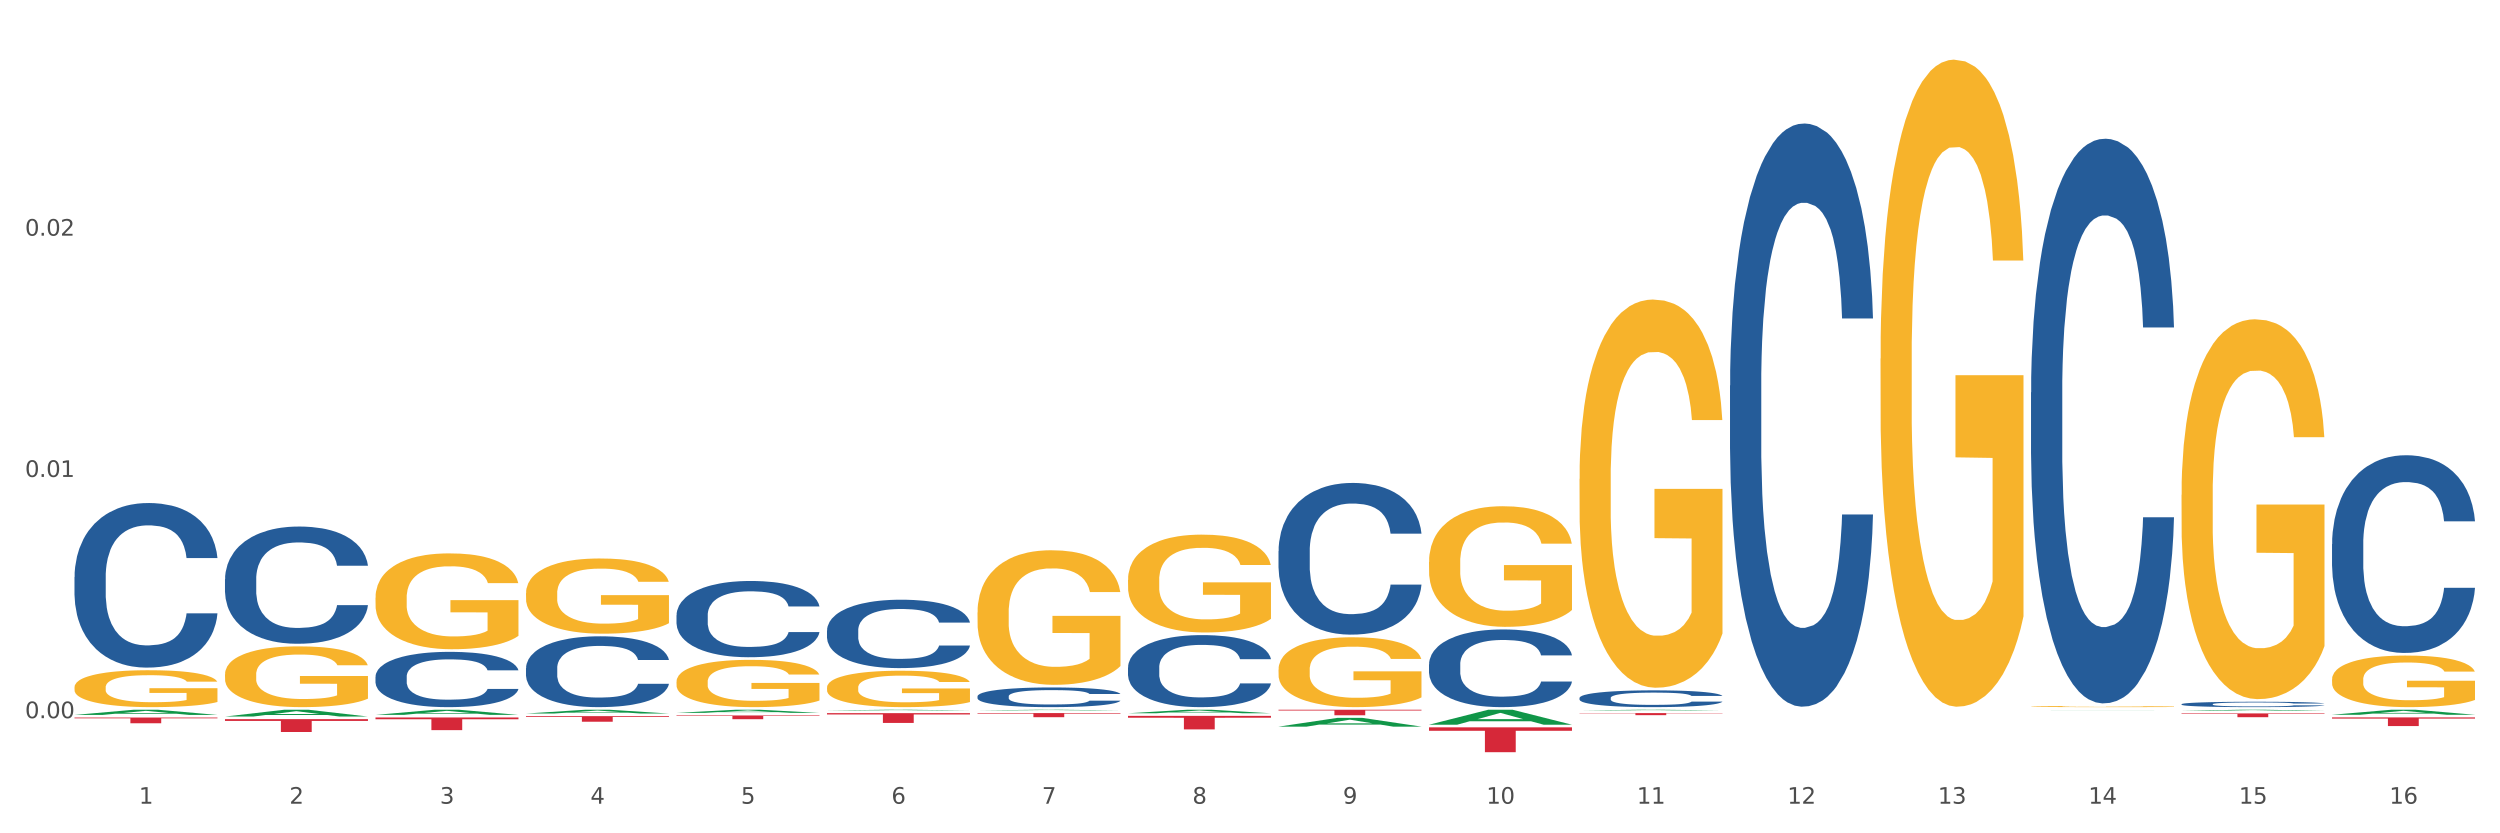 <?xml version="1.0" encoding="utf-8" standalone="no"?>
<!DOCTYPE svg PUBLIC "-//W3C//DTD SVG 1.1//EN"
  "http://www.w3.org/Graphics/SVG/1.1/DTD/svg11.dtd">
<svg xmlns:xlink="http://www.w3.org/1999/xlink" width="1080pt" height="360pt" viewBox="0 0 1080 360" xmlns="http://www.w3.org/2000/svg" version="1.1">
 <rect x="0" y="0" width="1080" height="360" fill="#333333" stroke="none"/>
 <defs>
  <style type="text/css">*{stroke-linejoin: round; stroke-linecap: butt}</style>
 </defs>
 <g id="figure_1">
  <g id="patch_1">
   <path d="M 0 360 
L 1080 360 
L 1080 0 
L 0 0 
z
" style="fill: #ffffff; stroke: #ffffff; stroke-linejoin: miter"/>
  </g>
  <g id="axes_1">
   <g id="matplotlib.axis_1">
    <g id="xtick_1">
     <g id="text_1">
      <!-- 1 -->
      <g style="fill: #4d4d4d" transform="translate(60.004 347.204) scale(0.096 -0.096)">
       <defs>
        <path id="DejaVuSans-31" d="M 794 531 
L 1825 531 
L 1825 4091 
L 703 3866 
L 703 4441 
L 1819 4666 
L 2450 4666 
L 2450 531 
L 3481 531 
L 3481 0 
L 794 0 
L 794 531 
z
" transform="scale(0.016)"/>
       </defs>
       <use xlink:href="#DejaVuSans-31"/>
      </g>
     </g>
    </g>
    <g id="xtick_2">
     <g id="text_2">
      <!-- 2 -->
      <g style="fill: #4d4d4d" transform="translate(125.021 347.204) scale(0.096 -0.096)">
       <defs>
        <path id="DejaVuSans-32" d="M 1228 531 
L 3431 531 
L 3431 0 
L 469 0 
L 469 531 
Q 828 903 1448 1529 
Q 2069 2156 2228 2338 
Q 2531 2678 2651 2914 
Q 2772 3150 2772 3378 
Q 2772 3750 2511 3984 
Q 2250 4219 1831 4219 
Q 1534 4219 1204 4116 
Q 875 4013 500 3803 
L 500 4441 
Q 881 4594 1212 4672 
Q 1544 4750 1819 4750 
Q 2544 4750 2975 4387 
Q 3406 4025 3406 3419 
Q 3406 3131 3298 2873 
Q 3191 2616 2906 2266 
Q 2828 2175 2409 1742 
Q 1991 1309 1228 531 
z
" transform="scale(0.016)"/>
       </defs>
       <use xlink:href="#DejaVuSans-32"/>
      </g>
     </g>
    </g>
    <g id="xtick_3">
     <g id="text_3">
      <!-- 3 -->
      <g style="fill: #4d4d4d" transform="translate(190.039 347.204) scale(0.096 -0.096)">
       <defs>
        <path id="DejaVuSans-33" d="M 2597 2516 
Q 3050 2419 3304 2112 
Q 3559 1806 3559 1356 
Q 3559 666 3084 287 
Q 2609 -91 1734 -91 
Q 1441 -91 1130 -33 
Q 819 25 488 141 
L 488 750 
Q 750 597 1062 519 
Q 1375 441 1716 441 
Q 2309 441 2620 675 
Q 2931 909 2931 1356 
Q 2931 1769 2642 2001 
Q 2353 2234 1838 2234 
L 1294 2234 
L 1294 2753 
L 1863 2753 
Q 2328 2753 2575 2939 
Q 2822 3125 2822 3475 
Q 2822 3834 2567 4026 
Q 2313 4219 1838 4219 
Q 1578 4219 1281 4162 
Q 984 4106 628 3988 
L 628 4550 
Q 988 4650 1302 4700 
Q 1616 4750 1894 4750 
Q 2613 4750 3031 4423 
Q 3450 4097 3450 3541 
Q 3450 3153 3228 2886 
Q 3006 2619 2597 2516 
z
" transform="scale(0.016)"/>
       </defs>
       <use xlink:href="#DejaVuSans-33"/>
      </g>
     </g>
    </g>
    <g id="xtick_4">
     <g id="text_4">
      <!-- 4 -->
      <g style="fill: #4d4d4d" transform="translate(255.056 347.204) scale(0.096 -0.096)">
       <defs>
        <path id="DejaVuSans-34" d="M 2419 4116 
L 825 1625 
L 2419 1625 
L 2419 4116 
z
M 2253 4666 
L 3047 4666 
L 3047 1625 
L 3713 1625 
L 3713 1100 
L 3047 1100 
L 3047 0 
L 2419 0 
L 2419 1100 
L 313 1100 
L 313 1709 
L 2253 4666 
z
" transform="scale(0.016)"/>
       </defs>
       <use xlink:href="#DejaVuSans-34"/>
      </g>
     </g>
    </g>
    <g id="xtick_5">
     <g id="text_5">
      <!-- 5 -->
      <g style="fill: #4d4d4d" transform="translate(320.073 347.204) scale(0.096 -0.096)">
       <defs>
        <path id="DejaVuSans-35" d="M 691 4666 
L 3169 4666 
L 3169 4134 
L 1269 4134 
L 1269 2991 
Q 1406 3038 1543 3061 
Q 1681 3084 1819 3084 
Q 2600 3084 3056 2656 
Q 3513 2228 3513 1497 
Q 3513 744 3044 326 
Q 2575 -91 1722 -91 
Q 1428 -91 1123 -41 
Q 819 9 494 109 
L 494 744 
Q 775 591 1075 516 
Q 1375 441 1709 441 
Q 2250 441 2565 725 
Q 2881 1009 2881 1497 
Q 2881 1984 2565 2268 
Q 2250 2553 1709 2553 
Q 1456 2553 1204 2497 
Q 953 2441 691 2322 
L 691 4666 
z
" transform="scale(0.016)"/>
       </defs>
       <use xlink:href="#DejaVuSans-35"/>
      </g>
     </g>
    </g>
    <g id="xtick_6">
     <g id="text_6">
      <!-- 6 -->
      <g style="fill: #4d4d4d" transform="translate(385.09 347.204) scale(0.096 -0.096)">
       <defs>
        <path id="DejaVuSans-36" d="M 2113 2584 
Q 1688 2584 1439 2293 
Q 1191 2003 1191 1497 
Q 1191 994 1439 701 
Q 1688 409 2113 409 
Q 2538 409 2786 701 
Q 3034 994 3034 1497 
Q 3034 2003 2786 2293 
Q 2538 2584 2113 2584 
z
M 3366 4563 
L 3366 3988 
Q 3128 4100 2886 4159 
Q 2644 4219 2406 4219 
Q 1781 4219 1451 3797 
Q 1122 3375 1075 2522 
Q 1259 2794 1537 2939 
Q 1816 3084 2150 3084 
Q 2853 3084 3261 2657 
Q 3669 2231 3669 1497 
Q 3669 778 3244 343 
Q 2819 -91 2113 -91 
Q 1303 -91 875 529 
Q 447 1150 447 2328 
Q 447 3434 972 4092 
Q 1497 4750 2381 4750 
Q 2619 4750 2861 4703 
Q 3103 4656 3366 4563 
z
" transform="scale(0.016)"/>
       </defs>
       <use xlink:href="#DejaVuSans-36"/>
      </g>
     </g>
    </g>
    <g id="xtick_7">
     <g id="text_7">
      <!-- 7 -->
      <g style="fill: #4d4d4d" transform="translate(450.108 347.204) scale(0.096 -0.096)">
       <defs>
        <path id="DejaVuSans-37" d="M 525 4666 
L 3525 4666 
L 3525 4397 
L 1831 0 
L 1172 0 
L 2766 4134 
L 525 4134 
L 525 4666 
z
" transform="scale(0.016)"/>
       </defs>
       <use xlink:href="#DejaVuSans-37"/>
      </g>
     </g>
    </g>
    <g id="xtick_8">
     <g id="text_8">
      <!-- 8 -->
      <g style="fill: #4d4d4d" transform="translate(515.125 347.204) scale(0.096 -0.096)">
       <defs>
        <path id="DejaVuSans-38" d="M 2034 2216 
Q 1584 2216 1326 1975 
Q 1069 1734 1069 1313 
Q 1069 891 1326 650 
Q 1584 409 2034 409 
Q 2484 409 2743 651 
Q 3003 894 3003 1313 
Q 3003 1734 2745 1975 
Q 2488 2216 2034 2216 
z
M 1403 2484 
Q 997 2584 770 2862 
Q 544 3141 544 3541 
Q 544 4100 942 4425 
Q 1341 4750 2034 4750 
Q 2731 4750 3128 4425 
Q 3525 4100 3525 3541 
Q 3525 3141 3298 2862 
Q 3072 2584 2669 2484 
Q 3125 2378 3379 2068 
Q 3634 1759 3634 1313 
Q 3634 634 3220 271 
Q 2806 -91 2034 -91 
Q 1263 -91 848 271 
Q 434 634 434 1313 
Q 434 1759 690 2068 
Q 947 2378 1403 2484 
z
M 1172 3481 
Q 1172 3119 1398 2916 
Q 1625 2713 2034 2713 
Q 2441 2713 2670 2916 
Q 2900 3119 2900 3481 
Q 2900 3844 2670 4047 
Q 2441 4250 2034 4250 
Q 1625 4250 1398 4047 
Q 1172 3844 1172 3481 
z
" transform="scale(0.016)"/>
       </defs>
       <use xlink:href="#DejaVuSans-38"/>
      </g>
     </g>
    </g>
    <g id="xtick_9">
     <g id="text_9">
      <!-- 9 -->
      <g style="fill: #4d4d4d" transform="translate(580.142 347.204) scale(0.096 -0.096)">
       <defs>
        <path id="DejaVuSans-39" d="M 703 97 
L 703 672 
Q 941 559 1184 500 
Q 1428 441 1663 441 
Q 2288 441 2617 861 
Q 2947 1281 2994 2138 
Q 2813 1869 2534 1725 
Q 2256 1581 1919 1581 
Q 1219 1581 811 2004 
Q 403 2428 403 3163 
Q 403 3881 828 4315 
Q 1253 4750 1959 4750 
Q 2769 4750 3195 4129 
Q 3622 3509 3622 2328 
Q 3622 1225 3098 567 
Q 2575 -91 1691 -91 
Q 1453 -91 1209 -44 
Q 966 3 703 97 
z
M 1959 2075 
Q 2384 2075 2632 2365 
Q 2881 2656 2881 3163 
Q 2881 3666 2632 3958 
Q 2384 4250 1959 4250 
Q 1534 4250 1286 3958 
Q 1038 3666 1038 3163 
Q 1038 2656 1286 2365 
Q 1534 2075 1959 2075 
z
" transform="scale(0.016)"/>
       </defs>
       <use xlink:href="#DejaVuSans-39"/>
      </g>
     </g>
    </g>
    <g id="xtick_10">
     <g id="text_10">
      <!-- 10 -->
      <g style="fill: #4d4d4d" transform="translate(642.105 347.204) scale(0.096 -0.096)">
       <defs>
        <path id="DejaVuSans-30" d="M 2034 4250 
Q 1547 4250 1301 3770 
Q 1056 3291 1056 2328 
Q 1056 1369 1301 889 
Q 1547 409 2034 409 
Q 2525 409 2770 889 
Q 3016 1369 3016 2328 
Q 3016 3291 2770 3770 
Q 2525 4250 2034 4250 
z
M 2034 4750 
Q 2819 4750 3233 4129 
Q 3647 3509 3647 2328 
Q 3647 1150 3233 529 
Q 2819 -91 2034 -91 
Q 1250 -91 836 529 
Q 422 1150 422 2328 
Q 422 3509 836 4129 
Q 1250 4750 2034 4750 
z
" transform="scale(0.016)"/>
       </defs>
       <use xlink:href="#DejaVuSans-31"/>
       <use xlink:href="#DejaVuSans-30" transform="translate(63.623 0)"/>
      </g>
     </g>
    </g>
    <g id="xtick_11">
     <g id="text_11">
      <!-- 11 -->
      <g style="fill: #4d4d4d" transform="translate(707.123 347.204) scale(0.096 -0.096)">
       <use xlink:href="#DejaVuSans-31"/>
       <use xlink:href="#DejaVuSans-31" transform="translate(63.623 0)"/>
      </g>
     </g>
    </g>
    <g id="xtick_12">
     <g id="text_12">
      <!-- 12 -->
      <g style="fill: #4d4d4d" transform="translate(772.14 347.204) scale(0.096 -0.096)">
       <use xlink:href="#DejaVuSans-31"/>
       <use xlink:href="#DejaVuSans-32" transform="translate(63.623 0)"/>
      </g>
     </g>
    </g>
    <g id="xtick_13">
     <g id="text_13">
      <!-- 13 -->
      <g style="fill: #4d4d4d" transform="translate(837.157 347.204) scale(0.096 -0.096)">
       <use xlink:href="#DejaVuSans-31"/>
       <use xlink:href="#DejaVuSans-33" transform="translate(63.623 0)"/>
      </g>
     </g>
    </g>
    <g id="xtick_14">
     <g id="text_14">
      <!-- 14 -->
      <g style="fill: #4d4d4d" transform="translate(902.174 347.204) scale(0.096 -0.096)">
       <use xlink:href="#DejaVuSans-31"/>
       <use xlink:href="#DejaVuSans-34" transform="translate(63.623 0)"/>
      </g>
     </g>
    </g>
    <g id="xtick_15">
     <g id="text_15">
      <!-- 15 -->
      <g style="fill: #4d4d4d" transform="translate(967.192 347.204) scale(0.096 -0.096)">
       <use xlink:href="#DejaVuSans-31"/>
       <use xlink:href="#DejaVuSans-35" transform="translate(63.623 0)"/>
      </g>
     </g>
    </g>
    <g id="xtick_16">
     <g id="text_16">
      <!-- 16 -->
      <g style="fill: #4d4d4d" transform="translate(1032.209 347.204) scale(0.096 -0.096)">
       <use xlink:href="#DejaVuSans-31"/>
       <use xlink:href="#DejaVuSans-36" transform="translate(63.623 0)"/>
      </g>
     </g>
    </g>
    <g id="xtick_17"/>
    <g id="xtick_18"/>
    <g id="xtick_19"/>
    <g id="xtick_20"/>
    <g id="xtick_21"/>
    <g id="xtick_22"/>
    <g id="xtick_23"/>
    <g id="xtick_24"/>
    <g id="xtick_25"/>
    <g id="xtick_26"/>
    <g id="xtick_27"/>
    <g id="xtick_28"/>
    <g id="xtick_29"/>
    <g id="xtick_30"/>
    <g id="xtick_31"/>
   </g>
   <g id="matplotlib.axis_2">
    <g id="ytick_1">
     <g id="text_17">
      <!-- 0.00 -->
      <g style="fill: #4d4d4d" transform="translate(10.8 310.256) scale(0.096 -0.096)">
       <defs>
        <path id="DejaVuSans-2e" d="M 684 794 
L 1344 794 
L 1344 0 
L 684 0 
L 684 794 
z
" transform="scale(0.016)"/>
       </defs>
       <use xlink:href="#DejaVuSans-30"/>
       <use xlink:href="#DejaVuSans-2e" transform="translate(63.623 0)"/>
       <use xlink:href="#DejaVuSans-30" transform="translate(95.41 0)"/>
       <use xlink:href="#DejaVuSans-30" transform="translate(159.033 0)"/>
      </g>
     </g>
    </g>
    <g id="ytick_2">
     <g id="text_18">
      <!-- 0.01 -->
      <g style="fill: #4d4d4d" transform="translate(10.8 206.034) scale(0.096 -0.096)">
       <use xlink:href="#DejaVuSans-30"/>
       <use xlink:href="#DejaVuSans-2e" transform="translate(63.623 0)"/>
       <use xlink:href="#DejaVuSans-30" transform="translate(95.41 0)"/>
       <use xlink:href="#DejaVuSans-31" transform="translate(159.033 0)"/>
      </g>
     </g>
    </g>
    <g id="ytick_3">
     <g id="text_19">
      <!-- 0.02 -->
      <g style="fill: #4d4d4d" transform="translate(10.8 101.812) scale(0.096 -0.096)">
       <use xlink:href="#DejaVuSans-30"/>
       <use xlink:href="#DejaVuSans-2e" transform="translate(63.623 0)"/>
       <use xlink:href="#DejaVuSans-30" transform="translate(95.41 0)"/>
       <use xlink:href="#DejaVuSans-32" transform="translate(159.033 0)"/>
      </g>
     </g>
    </g>
    <g id="ytick_4"/>
    <g id="ytick_5"/>
    <g id="ytick_6"/>
   </g>
   <g id="PolyCollection_1">
    <path d="M 32.175 308.848 
L 32.239 308.846 
L 57.709 306.611 
L 68.28 306.609 
L 93.941 308.852 
L 81.715 308.852 
L 76.176 308.33 
L 49.877 308.33 
L 49.686 308.338 
L 44.337 308.852 
L 32.175 308.852 
L 32.175 308.848 
L 53.188 308.018 
L 72.864 308.016 
L 63.122 307.087 
L 62.995 307.083 
L 62.867 307.089 
L 53.125 308.016 
L 53.188 308.018 
L 32.175 308.848 
z
" clip-path="url(#pef2cb2ba89)" style="fill: #109648"/>
    <path d="M 292.244 309.086 
L 354.01 309.086 
L 354.01 309.308 
L 329.714 309.31 
L 329.714 310.684 
L 316.394 310.684 
L 316.394 309.31 
L 292.244 309.308 
L 292.244 309.088 
L 292.244 309.086 
z
" clip-path="url(#pef2cb2ba89)" style="fill: #d62839"/>
    <path d="M 227.227 309.372 
L 288.993 309.372 
L 288.993 309.707 
L 264.696 309.71 
L 264.696 311.787 
L 251.377 311.787 
L 251.377 309.71 
L 227.227 309.707 
L 227.227 309.374 
L 227.227 309.372 
z
" clip-path="url(#pef2cb2ba89)" style="fill: #d62839"/>
    <path d="M 162.209 309.959 
L 223.976 309.959 
L 223.976 310.718 
L 199.679 310.723 
L 199.679 315.417 
L 186.36 315.417 
L 186.36 310.723 
L 162.209 310.718 
L 162.209 309.964 
L 162.209 309.959 
z
" clip-path="url(#pef2cb2ba89)" style="fill: #d62839"/>
    <path d="M 97.192 310.678 
L 158.959 310.678 
L 158.959 311.451 
L 134.662 311.456 
L 134.662 316.235 
L 121.343 316.235 
L 121.343 311.456 
L 97.192 311.451 
L 97.192 310.684 
L 97.192 310.678 
z
" clip-path="url(#pef2cb2ba89)" style="fill: #d62839"/>
    <path d="M 32.175 309.975 
L 93.941 309.975 
L 93.941 310.32 
L 69.645 310.323 
L 69.645 312.457 
L 56.325 312.457 
L 56.325 310.323 
L 32.175 310.32 
L 32.175 309.978 
L 32.175 309.975 
z
" clip-path="url(#pef2cb2ba89)" style="fill: #d62839"/>
    <path d="M 32.175 249.254 
L 32.248 249.189 
L 32.248 247.371 
L 32.467 244.904 
L 33.27 240.358 
L 34.292 236.916 
L 36.045 232.89 
L 36.994 231.202 
L 38.235 229.319 
L 40.79 226.267 
L 43.711 223.669 
L 45.755 222.24 
L 47.288 221.331 
L 50.72 219.708 
L 52.691 218.994 
L 54.735 218.409 
L 56.487 218.019 
L 59.408 217.565 
L 61.744 217.37 
L 64.445 217.305 
L 66.709 217.37 
L 69.702 217.63 
L 74.083 218.409 
L 75.762 218.864 
L 78.025 219.643 
L 80.362 220.682 
L 82.26 221.721 
L 84.45 223.214 
L 86.713 225.163 
L 88.904 227.63 
L 90.437 229.903 
L 91.678 232.306 
L 92.773 235.228 
L 93.576 238.41 
L 93.941 241.072 
L 80.581 241.072 
L 80.216 238.67 
L 79.485 236.072 
L 78.755 234.319 
L 77.952 232.89 
L 76.711 231.267 
L 75.616 230.228 
L 73.791 228.994 
L 72.111 228.215 
L 70.724 227.76 
L 69.045 227.37 
L 65.468 226.981 
L 62.912 226.981 
L 61.306 227.111 
L 59.335 227.435 
L 57.655 227.89 
L 55.684 228.669 
L 54.151 229.513 
L 52.618 230.617 
L 51.742 231.397 
L 50.427 232.825 
L 49.551 233.994 
L 48.383 236.007 
L 47.726 237.436 
L 46.558 241.137 
L 46.047 243.865 
L 45.828 245.748 
L 45.682 247.826 
L 45.682 257.956 
L 46.12 262.502 
L 46.485 264.45 
L 47.069 266.658 
L 48.164 269.515 
L 49.77 272.307 
L 51.45 274.32 
L 52.837 275.554 
L 54.151 276.463 
L 55.465 277.178 
L 57.071 277.827 
L 58.386 278.217 
L 60.357 278.606 
L 62.693 278.801 
L 64.518 278.801 
L 68.242 278.476 
L 69.921 278.152 
L 71.527 277.697 
L 73.28 276.983 
L 74.667 276.203 
L 75.47 275.619 
L 76.784 274.385 
L 77.806 273.086 
L 78.682 271.593 
L 79.266 270.294 
L 79.923 268.346 
L 80.435 266.138 
L 80.581 264.969 
L 93.941 264.969 
L 93.649 267.307 
L 93.138 269.58 
L 92.116 272.632 
L 91.313 274.385 
L 90.072 276.528 
L 88.758 278.346 
L 86.932 280.359 
L 85.253 281.853 
L 83.501 283.152 
L 81.603 284.321 
L 78.171 285.944 
L 76.93 286.399 
L 74.302 287.178 
L 72.257 287.633 
L 69.264 288.087 
L 66.198 288.347 
L 62.985 288.412 
L 60.138 288.282 
L 56.998 287.892 
L 55.027 287.503 
L 52.837 286.918 
L 50.281 286.009 
L 47.872 284.905 
L 45.609 283.606 
L 43.492 282.113 
L 41.52 280.424 
L 38.965 277.632 
L 37.067 274.905 
L 35.679 272.372 
L 34.73 270.229 
L 33.781 267.502 
L 33.27 265.619 
L 32.467 261.073 
L 32.175 256.852 
L 32.175 249.254 
z
" clip-path="url(#pef2cb2ba89)" style="fill: #255c99"/>
    <path d="M 97.192 250.217 
L 97.265 250.171 
L 97.265 248.876 
L 97.484 247.119 
L 98.287 243.881 
L 99.31 241.43 
L 101.062 238.562 
L 102.011 237.359 
L 103.252 236.018 
L 105.807 233.844 
L 108.728 231.994 
L 110.772 230.977 
L 112.305 230.329 
L 115.737 229.173 
L 117.708 228.664 
L 119.752 228.248 
L 121.505 227.97 
L 124.425 227.646 
L 126.761 227.508 
L 129.463 227.461 
L 131.726 227.508 
L 134.719 227.693 
L 139.1 228.248 
L 140.779 228.572 
L 143.042 229.127 
L 145.379 229.867 
L 147.277 230.607 
L 149.467 231.67 
L 151.731 233.058 
L 153.921 234.816 
L 155.454 236.434 
L 156.695 238.146 
L 157.79 240.227 
L 158.594 242.493 
L 158.959 244.39 
L 145.598 244.39 
L 145.233 242.678 
L 144.503 240.828 
L 143.773 239.58 
L 142.969 238.562 
L 141.728 237.406 
L 140.633 236.666 
L 138.808 235.787 
L 137.129 235.232 
L 135.741 234.908 
L 134.062 234.631 
L 130.485 234.353 
L 127.929 234.353 
L 126.323 234.446 
L 124.352 234.677 
L 122.673 235.001 
L 120.701 235.556 
L 119.168 236.157 
L 117.635 236.943 
L 116.759 237.498 
L 115.445 238.516 
L 114.569 239.348 
L 113.4 240.782 
L 112.743 241.8 
L 111.575 244.436 
L 111.064 246.379 
L 110.845 247.72 
L 110.699 249.2 
L 110.699 256.415 
L 111.137 259.653 
L 111.502 261.04 
L 112.086 262.613 
L 113.181 264.648 
L 114.788 266.637 
L 116.467 268.071 
L 117.854 268.95 
L 119.168 269.597 
L 120.482 270.106 
L 122.089 270.568 
L 123.403 270.846 
L 125.374 271.123 
L 127.71 271.262 
L 129.536 271.262 
L 133.259 271.031 
L 134.938 270.8 
L 136.545 270.476 
L 138.297 269.967 
L 139.684 269.412 
L 140.487 268.996 
L 141.801 268.117 
L 142.823 267.192 
L 143.7 266.128 
L 144.284 265.203 
L 144.941 263.816 
L 145.452 262.243 
L 145.598 261.41 
L 158.959 261.41 
L 158.667 263.076 
L 158.156 264.694 
L 157.133 266.868 
L 156.33 268.117 
L 155.089 269.643 
L 153.775 270.938 
L 151.95 272.372 
L 150.27 273.436 
L 148.518 274.361 
L 146.62 275.194 
L 143.188 276.35 
L 141.947 276.674 
L 139.319 277.229 
L 137.275 277.552 
L 134.281 277.876 
L 131.215 278.061 
L 128.002 278.107 
L 125.155 278.015 
L 122.016 277.737 
L 120.044 277.46 
L 117.854 277.044 
L 115.299 276.396 
L 112.889 275.61 
L 110.626 274.685 
L 108.509 273.621 
L 106.538 272.418 
L 103.982 270.43 
L 102.084 268.487 
L 100.697 266.683 
L 99.748 265.157 
L 98.798 263.214 
L 98.287 261.873 
L 97.484 258.635 
L 97.192 255.629 
L 97.192 250.217 
z
" clip-path="url(#pef2cb2ba89)" style="fill: #255c99"/>
    <path d="M 162.209 292.333 
L 162.282 292.311 
L 162.282 291.7 
L 162.502 290.871 
L 163.305 289.344 
L 164.327 288.188 
L 166.079 286.836 
L 167.028 286.269 
L 168.269 285.636 
L 170.825 284.611 
L 173.745 283.738 
L 175.789 283.259 
L 177.323 282.953 
L 180.754 282.408 
L 182.725 282.168 
L 184.77 281.972 
L 186.522 281.841 
L 189.442 281.688 
L 191.778 281.623 
L 194.48 281.601 
L 196.743 281.623 
L 199.737 281.71 
L 204.117 281.972 
L 205.796 282.124 
L 208.06 282.386 
L 210.396 282.735 
L 212.294 283.084 
L 214.485 283.586 
L 216.748 284.24 
L 218.938 285.069 
L 220.471 285.832 
L 221.713 286.639 
L 222.808 287.621 
L 223.611 288.69 
L 223.976 289.584 
L 210.615 289.584 
L 210.25 288.777 
L 209.52 287.905 
L 208.79 287.316 
L 207.987 286.836 
L 206.746 286.29 
L 205.65 285.941 
L 203.825 285.527 
L 202.146 285.265 
L 200.759 285.113 
L 199.079 284.982 
L 195.502 284.851 
L 192.947 284.851 
L 191.34 284.894 
L 189.369 285.004 
L 187.69 285.156 
L 185.719 285.418 
L 184.185 285.702 
L 182.652 286.072 
L 181.776 286.334 
L 180.462 286.814 
L 179.586 287.207 
L 178.418 287.883 
L 177.761 288.363 
L 176.592 289.606 
L 176.081 290.522 
L 175.862 291.155 
L 175.716 291.853 
L 175.716 295.255 
L 176.154 296.782 
L 176.519 297.437 
L 177.104 298.178 
L 178.199 299.138 
L 179.805 300.076 
L 181.484 300.752 
L 182.871 301.167 
L 184.185 301.472 
L 185.5 301.712 
L 187.106 301.93 
L 188.42 302.061 
L 190.391 302.192 
L 192.728 302.257 
L 194.553 302.257 
L 198.276 302.148 
L 199.956 302.039 
L 201.562 301.887 
L 203.314 301.647 
L 204.701 301.385 
L 205.504 301.189 
L 206.819 300.774 
L 207.841 300.338 
L 208.717 299.836 
L 209.301 299.4 
L 209.958 298.746 
L 210.469 298.004 
L 210.615 297.611 
L 223.976 297.611 
L 223.684 298.397 
L 223.173 299.16 
L 222.151 300.185 
L 221.348 300.774 
L 220.106 301.494 
L 218.792 302.105 
L 216.967 302.781 
L 215.288 303.283 
L 213.535 303.719 
L 211.637 304.111 
L 208.206 304.657 
L 206.965 304.809 
L 204.336 305.071 
L 202.292 305.224 
L 199.299 305.377 
L 196.232 305.464 
L 193.02 305.486 
L 190.172 305.442 
L 187.033 305.311 
L 185.062 305.18 
L 182.871 304.984 
L 180.316 304.679 
L 177.907 304.308 
L 175.643 303.871 
L 173.526 303.37 
L 171.555 302.803 
L 168.999 301.865 
L 167.101 300.949 
L 165.714 300.098 
L 164.765 299.378 
L 163.816 298.462 
L 163.305 297.829 
L 162.502 296.303 
L 162.209 294.885 
L 162.209 292.333 
z
" clip-path="url(#pef2cb2ba89)" style="fill: #255c99"/>
    <path d="M 357.261 308.065 
L 419.028 308.065 
L 419.028 308.656 
L 394.731 308.66 
L 394.731 312.317 
L 381.412 312.317 
L 381.412 308.66 
L 357.261 308.656 
L 357.261 308.069 
L 357.261 308.065 
z
" clip-path="url(#pef2cb2ba89)" style="fill: #d62839"/>
    <path d="M 227.227 288.632 
L 227.3 288.604 
L 227.3 287.821 
L 227.519 286.759 
L 228.322 284.803 
L 229.344 283.321 
L 231.096 281.588 
L 232.045 280.862 
L 233.287 280.051 
L 235.842 278.737 
L 238.762 277.619 
L 240.807 277.005 
L 242.34 276.613 
L 245.771 275.914 
L 247.743 275.607 
L 249.787 275.355 
L 251.539 275.188 
L 254.459 274.992 
L 256.796 274.908 
L 259.497 274.88 
L 261.76 274.908 
L 264.754 275.02 
L 269.134 275.355 
L 270.814 275.551 
L 273.077 275.887 
L 275.413 276.334 
L 277.312 276.781 
L 279.502 277.424 
L 281.765 278.262 
L 283.955 279.324 
L 285.489 280.303 
L 286.73 281.337 
L 287.825 282.595 
L 288.628 283.964 
L 288.993 285.11 
L 275.632 285.11 
L 275.267 284.076 
L 274.537 282.958 
L 273.807 282.203 
L 273.004 281.588 
L 271.763 280.89 
L 270.668 280.442 
L 268.842 279.911 
L 267.163 279.576 
L 265.776 279.38 
L 264.097 279.213 
L 260.519 279.045 
L 257.964 279.045 
L 256.358 279.101 
L 254.386 279.241 
L 252.707 279.436 
L 250.736 279.772 
L 249.203 280.135 
L 247.669 280.61 
L 246.793 280.945 
L 245.479 281.56 
L 244.603 282.063 
L 243.435 282.93 
L 242.778 283.545 
L 241.61 285.138 
L 241.099 286.312 
L 240.88 287.122 
L 240.734 288.017 
L 240.734 292.377 
L 241.172 294.334 
L 241.537 295.172 
L 242.121 296.122 
L 243.216 297.352 
L 244.822 298.554 
L 246.501 299.42 
L 247.889 299.952 
L 249.203 300.343 
L 250.517 300.65 
L 252.123 300.93 
L 253.437 301.097 
L 255.409 301.265 
L 257.745 301.349 
L 259.57 301.349 
L 263.294 301.209 
L 264.973 301.07 
L 266.579 300.874 
L 268.331 300.566 
L 269.718 300.231 
L 270.522 299.979 
L 271.836 299.448 
L 272.858 298.889 
L 273.734 298.247 
L 274.318 297.688 
L 274.975 296.849 
L 275.486 295.899 
L 275.632 295.396 
L 288.993 295.396 
L 288.701 296.402 
L 288.19 297.38 
L 287.168 298.694 
L 286.365 299.448 
L 285.124 300.371 
L 283.809 301.153 
L 281.984 302.02 
L 280.305 302.663 
L 278.553 303.222 
L 276.654 303.725 
L 273.223 304.424 
L 271.982 304.619 
L 269.353 304.955 
L 267.309 305.15 
L 264.316 305.346 
L 261.249 305.458 
L 258.037 305.486 
L 255.19 305.43 
L 252.05 305.262 
L 250.079 305.094 
L 247.889 304.843 
L 245.333 304.451 
L 242.924 303.976 
L 240.661 303.417 
L 238.543 302.774 
L 236.572 302.048 
L 234.017 300.846 
L 232.118 299.672 
L 230.731 298.582 
L 229.782 297.66 
L 228.833 296.486 
L 228.322 295.675 
L 227.519 293.719 
L 227.227 291.902 
L 227.227 288.632 
z
" clip-path="url(#pef2cb2ba89)" style="fill: #255c99"/>
    <path d="M 357.261 272.353 
L 357.334 272.326 
L 357.334 271.571 
L 357.553 270.545 
L 358.356 268.656 
L 359.378 267.225 
L 361.131 265.552 
L 362.08 264.85 
L 363.321 264.067 
L 365.876 262.799 
L 368.797 261.719 
L 370.841 261.125 
L 372.374 260.747 
L 375.806 260.072 
L 377.777 259.776 
L 379.821 259.533 
L 381.574 259.371 
L 384.494 259.182 
L 386.83 259.101 
L 389.532 259.074 
L 391.795 259.101 
L 394.788 259.209 
L 399.169 259.533 
L 400.848 259.722 
L 403.111 260.045 
L 405.448 260.477 
L 407.346 260.909 
L 409.536 261.53 
L 411.8 262.34 
L 413.99 263.365 
L 415.523 264.31 
L 416.764 265.309 
L 417.859 266.523 
L 418.663 267.846 
L 419.028 268.953 
L 405.667 268.953 
L 405.302 267.954 
L 404.572 266.874 
L 403.842 266.145 
L 403.038 265.552 
L 401.797 264.877 
L 400.702 264.445 
L 398.877 263.932 
L 397.198 263.608 
L 395.81 263.419 
L 394.131 263.257 
L 390.554 263.095 
L 387.998 263.095 
L 386.392 263.149 
L 384.421 263.284 
L 382.742 263.473 
L 380.77 263.797 
L 379.237 264.148 
L 377.704 264.607 
L 376.828 264.931 
L 375.514 265.525 
L 374.638 266.011 
L 373.469 266.847 
L 372.812 267.441 
L 371.644 268.98 
L 371.133 270.113 
L 370.914 270.896 
L 370.768 271.76 
L 370.768 275.97 
L 371.206 277.86 
L 371.571 278.669 
L 372.155 279.587 
L 373.25 280.775 
L 374.857 281.935 
L 376.536 282.772 
L 377.923 283.285 
L 379.237 283.663 
L 380.551 283.96 
L 382.158 284.23 
L 383.472 284.391 
L 385.443 284.553 
L 387.779 284.634 
L 389.605 284.634 
L 393.328 284.499 
L 395.007 284.365 
L 396.614 284.176 
L 398.366 283.879 
L 399.753 283.555 
L 400.556 283.312 
L 401.87 282.799 
L 402.892 282.259 
L 403.769 281.638 
L 404.353 281.099 
L 405.01 280.289 
L 405.521 279.371 
L 405.667 278.885 
L 419.028 278.885 
L 418.736 279.857 
L 418.224 280.802 
L 417.202 282.07 
L 416.399 282.799 
L 415.158 283.69 
L 413.844 284.445 
L 412.019 285.282 
L 410.339 285.903 
L 408.587 286.443 
L 406.689 286.929 
L 403.257 287.603 
L 402.016 287.792 
L 399.388 288.116 
L 397.344 288.305 
L 394.35 288.494 
L 391.284 288.602 
L 388.071 288.629 
L 385.224 288.575 
L 382.085 288.413 
L 380.113 288.251 
L 377.923 288.008 
L 375.368 287.63 
L 372.958 287.172 
L 370.695 286.632 
L 368.578 286.011 
L 366.606 285.309 
L 364.051 284.149 
L 362.153 283.015 
L 360.766 281.962 
L 359.817 281.072 
L 358.867 279.938 
L 358.356 279.155 
L 357.553 277.266 
L 357.261 275.511 
L 357.261 272.353 
z
" clip-path="url(#pef2cb2ba89)" style="fill: #255c99"/>
    <path d="M 422.278 300.799 
L 422.351 300.791 
L 422.351 300.573 
L 422.57 300.278 
L 423.374 299.734 
L 424.396 299.322 
L 426.148 298.84 
L 427.097 298.638 
L 428.338 298.412 
L 430.894 298.047 
L 433.814 297.736 
L 435.858 297.565 
L 437.391 297.456 
L 440.823 297.262 
L 442.794 297.176 
L 444.839 297.107 
L 446.591 297.06 
L 449.511 297.005 
L 451.847 296.982 
L 454.549 296.974 
L 456.812 296.982 
L 459.806 297.013 
L 464.186 297.107 
L 465.865 297.161 
L 468.129 297.254 
L 470.465 297.379 
L 472.363 297.503 
L 474.554 297.682 
L 476.817 297.915 
L 479.007 298.21 
L 480.54 298.482 
L 481.782 298.77 
L 482.877 299.12 
L 483.68 299.501 
L 484.045 299.819 
L 470.684 299.819 
L 470.319 299.532 
L 469.589 299.221 
L 468.859 299.011 
L 468.056 298.84 
L 466.814 298.646 
L 465.719 298.521 
L 463.894 298.373 
L 462.215 298.28 
L 460.828 298.226 
L 459.148 298.179 
L 455.571 298.133 
L 453.016 298.133 
L 451.409 298.148 
L 449.438 298.187 
L 447.759 298.241 
L 445.788 298.335 
L 444.254 298.436 
L 442.721 298.568 
L 441.845 298.661 
L 440.531 298.832 
L 439.655 298.972 
L 438.487 299.213 
L 437.83 299.384 
L 436.661 299.827 
L 436.15 300.153 
L 435.931 300.379 
L 435.785 300.628 
L 435.785 301.84 
L 436.223 302.384 
L 436.588 302.617 
L 437.172 302.882 
L 438.268 303.224 
L 439.874 303.558 
L 441.553 303.799 
L 442.94 303.947 
L 444.254 304.055 
L 445.569 304.141 
L 447.175 304.219 
L 448.489 304.265 
L 450.46 304.312 
L 452.797 304.335 
L 454.622 304.335 
L 458.345 304.296 
L 460.025 304.258 
L 461.631 304.203 
L 463.383 304.118 
L 464.77 304.024 
L 465.573 303.954 
L 466.887 303.807 
L 467.91 303.651 
L 468.786 303.472 
L 469.37 303.317 
L 470.027 303.084 
L 470.538 302.82 
L 470.684 302.68 
L 484.045 302.68 
L 483.753 302.959 
L 483.242 303.232 
L 482.22 303.597 
L 481.416 303.807 
L 480.175 304.063 
L 478.861 304.281 
L 477.036 304.522 
L 475.357 304.701 
L 473.604 304.856 
L 471.706 304.996 
L 468.275 305.19 
L 467.034 305.245 
L 464.405 305.338 
L 462.361 305.392 
L 459.367 305.447 
L 456.301 305.478 
L 453.089 305.486 
L 450.241 305.47 
L 447.102 305.423 
L 445.131 305.377 
L 442.94 305.307 
L 440.385 305.198 
L 437.976 305.066 
L 435.712 304.91 
L 433.595 304.732 
L 431.624 304.53 
L 429.068 304.195 
L 427.17 303.869 
L 425.783 303.566 
L 424.834 303.309 
L 423.885 302.983 
L 423.374 302.757 
L 422.57 302.213 
L 422.278 301.708 
L 422.278 300.799 
z
" clip-path="url(#pef2cb2ba89)" style="fill: #255c99"/>
    <path d="M 487.296 288.347 
L 487.369 288.319 
L 487.369 287.523 
L 487.588 286.443 
L 488.391 284.453 
L 489.413 282.947 
L 491.165 281.185 
L 492.114 280.446 
L 493.356 279.622 
L 495.911 278.286 
L 498.831 277.149 
L 500.876 276.524 
L 502.409 276.126 
L 505.84 275.415 
L 507.811 275.103 
L 509.856 274.847 
L 511.608 274.676 
L 514.528 274.477 
L 516.865 274.392 
L 519.566 274.364 
L 521.829 274.392 
L 524.823 274.506 
L 529.203 274.847 
L 530.883 275.046 
L 533.146 275.387 
L 535.482 275.842 
L 537.38 276.296 
L 539.571 276.95 
L 541.834 277.803 
L 544.024 278.883 
L 545.558 279.878 
L 546.799 280.929 
L 547.894 282.208 
L 548.697 283.601 
L 549.062 284.766 
L 535.701 284.766 
L 535.336 283.714 
L 534.606 282.578 
L 533.876 281.81 
L 533.073 281.185 
L 531.832 280.474 
L 530.737 280.02 
L 528.911 279.48 
L 527.232 279.139 
L 525.845 278.94 
L 524.166 278.769 
L 520.588 278.599 
L 518.033 278.599 
L 516.427 278.655 
L 514.455 278.798 
L 512.776 278.996 
L 510.805 279.338 
L 509.272 279.707 
L 507.738 280.19 
L 506.862 280.531 
L 505.548 281.157 
L 504.672 281.668 
L 503.504 282.549 
L 502.847 283.174 
L 501.679 284.795 
L 501.168 285.988 
L 500.949 286.812 
L 500.803 287.722 
L 500.803 292.156 
L 501.241 294.145 
L 501.606 294.998 
L 502.19 295.964 
L 503.285 297.215 
L 504.891 298.437 
L 506.57 299.318 
L 507.957 299.858 
L 509.272 300.256 
L 510.586 300.569 
L 512.192 300.853 
L 513.506 301.023 
L 515.478 301.194 
L 517.814 301.279 
L 519.639 301.279 
L 523.363 301.137 
L 525.042 300.995 
L 526.648 300.796 
L 528.4 300.483 
L 529.787 300.142 
L 530.591 299.887 
L 531.905 299.347 
L 532.927 298.778 
L 533.803 298.124 
L 534.387 297.556 
L 535.044 296.703 
L 535.555 295.737 
L 535.701 295.225 
L 549.062 295.225 
L 548.77 296.249 
L 548.259 297.243 
L 547.237 298.579 
L 546.434 299.347 
L 545.193 300.284 
L 543.878 301.08 
L 542.053 301.961 
L 540.374 302.615 
L 538.622 303.183 
L 536.723 303.695 
L 533.292 304.406 
L 532.051 304.605 
L 529.422 304.946 
L 527.378 305.145 
L 524.385 305.344 
L 521.318 305.457 
L 518.106 305.486 
L 515.258 305.429 
L 512.119 305.258 
L 510.148 305.088 
L 507.957 304.832 
L 505.402 304.434 
L 502.993 303.951 
L 500.73 303.382 
L 498.612 302.729 
L 496.641 301.99 
L 494.086 300.768 
L 492.187 299.574 
L 490.8 298.465 
L 489.851 297.528 
L 488.902 296.334 
L 488.391 295.51 
L 487.588 293.52 
L 487.296 291.673 
L 487.296 288.347 
z
" clip-path="url(#pef2cb2ba89)" style="fill: #255c99"/>
    <path d="M 552.313 238.074 
L 552.386 238.014 
L 552.386 236.338 
L 552.605 234.064 
L 553.408 229.873 
L 554.43 226.701 
L 556.182 222.99 
L 557.132 221.434 
L 558.373 219.698 
L 560.928 216.884 
L 563.848 214.49 
L 565.893 213.173 
L 567.426 212.335 
L 570.857 210.839 
L 572.829 210.18 
L 574.873 209.641 
L 576.625 209.282 
L 579.546 208.863 
L 581.882 208.684 
L 584.583 208.624 
L 586.847 208.684 
L 589.84 208.923 
L 594.221 209.641 
L 595.9 210.06 
L 598.163 210.779 
L 600.499 211.737 
L 602.398 212.694 
L 604.588 214.071 
L 606.851 215.867 
L 609.042 218.141 
L 610.575 220.236 
L 611.816 222.451 
L 612.911 225.145 
L 613.714 228.078 
L 614.079 230.532 
L 600.718 230.532 
L 600.353 228.317 
L 599.623 225.923 
L 598.893 224.307 
L 598.09 222.99 
L 596.849 221.493 
L 595.754 220.536 
L 593.929 219.398 
L 592.249 218.68 
L 590.862 218.261 
L 589.183 217.902 
L 585.605 217.543 
L 583.05 217.543 
L 581.444 217.662 
L 579.473 217.962 
L 577.793 218.381 
L 575.822 219.099 
L 574.289 219.877 
L 572.756 220.895 
L 571.88 221.613 
L 570.565 222.93 
L 569.689 224.007 
L 568.521 225.863 
L 567.864 227.18 
L 566.696 230.592 
L 566.185 233.106 
L 565.966 234.842 
L 565.82 236.757 
L 565.82 246.095 
L 566.258 250.285 
L 566.623 252.081 
L 567.207 254.116 
L 568.302 256.75 
L 569.908 259.324 
L 571.588 261.179 
L 572.975 262.317 
L 574.289 263.155 
L 575.603 263.813 
L 577.209 264.412 
L 578.523 264.771 
L 580.495 265.13 
L 582.831 265.309 
L 584.656 265.309 
L 588.38 265.01 
L 590.059 264.711 
L 591.665 264.292 
L 593.418 263.633 
L 594.805 262.915 
L 595.608 262.376 
L 596.922 261.239 
L 597.944 260.042 
L 598.82 258.665 
L 599.404 257.468 
L 600.061 255.672 
L 600.572 253.637 
L 600.718 252.56 
L 614.079 252.56 
L 613.787 254.715 
L 613.276 256.81 
L 612.254 259.623 
L 611.451 261.239 
L 610.21 263.214 
L 608.896 264.89 
L 607.07 266.746 
L 605.391 268.123 
L 603.639 269.32 
L 601.741 270.397 
L 598.309 271.894 
L 597.068 272.313 
L 594.44 273.031 
L 592.395 273.45 
L 589.402 273.869 
L 586.336 274.109 
L 583.123 274.168 
L 580.276 274.049 
L 577.136 273.69 
L 575.165 273.33 
L 572.975 272.792 
L 570.419 271.954 
L 568.01 270.936 
L 565.747 269.739 
L 563.629 268.362 
L 561.658 266.806 
L 559.103 264.232 
L 557.205 261.718 
L 555.817 259.383 
L 554.868 257.408 
L 553.919 254.894 
L 553.408 253.158 
L 552.605 248.968 
L 552.313 245.077 
L 552.313 238.074 
z
" clip-path="url(#pef2cb2ba89)" style="fill: #255c99"/>
    <path d="M 617.33 287.003 
L 617.403 286.973 
L 617.403 286.114 
L 617.622 284.95 
L 618.425 282.804 
L 619.447 281.18 
L 621.2 279.279 
L 622.149 278.482 
L 623.39 277.593 
L 625.945 276.153 
L 628.866 274.927 
L 630.91 274.253 
L 632.443 273.823 
L 635.875 273.057 
L 637.846 272.72 
L 639.89 272.444 
L 641.642 272.26 
L 644.563 272.046 
L 646.899 271.954 
L 649.601 271.923 
L 651.864 271.954 
L 654.857 272.076 
L 659.238 272.444 
L 660.917 272.659 
L 663.18 273.027 
L 665.517 273.517 
L 667.415 274.007 
L 669.605 274.712 
L 671.869 275.632 
L 674.059 276.797 
L 675.592 277.869 
L 676.833 279.003 
L 677.928 280.383 
L 678.732 281.885 
L 679.097 283.141 
L 665.736 283.141 
L 665.371 282.007 
L 664.641 280.781 
L 663.91 279.954 
L 663.107 279.279 
L 661.866 278.513 
L 660.771 278.023 
L 658.946 277.44 
L 657.267 277.072 
L 655.879 276.858 
L 654.2 276.674 
L 650.623 276.49 
L 648.067 276.49 
L 646.461 276.551 
L 644.49 276.705 
L 642.811 276.919 
L 640.839 277.287 
L 639.306 277.685 
L 637.773 278.206 
L 636.897 278.574 
L 635.583 279.249 
L 634.707 279.8 
L 633.538 280.751 
L 632.881 281.425 
L 631.713 283.172 
L 631.202 284.459 
L 630.983 285.348 
L 630.837 286.329 
L 630.837 291.11 
L 631.275 293.256 
L 631.64 294.176 
L 632.224 295.218 
L 633.319 296.566 
L 634.926 297.884 
L 636.605 298.834 
L 637.992 299.417 
L 639.306 299.846 
L 640.62 300.183 
L 642.227 300.49 
L 643.541 300.673 
L 645.512 300.857 
L 647.848 300.949 
L 649.674 300.949 
L 653.397 300.796 
L 655.076 300.643 
L 656.683 300.428 
L 658.435 300.091 
L 659.822 299.723 
L 660.625 299.447 
L 661.939 298.865 
L 662.961 298.252 
L 663.837 297.547 
L 664.422 296.934 
L 665.079 296.015 
L 665.59 294.972 
L 665.736 294.421 
L 679.097 294.421 
L 678.805 295.524 
L 678.293 296.597 
L 677.271 298.038 
L 676.468 298.865 
L 675.227 299.877 
L 673.913 300.735 
L 672.088 301.685 
L 670.408 302.39 
L 668.656 303.003 
L 666.758 303.555 
L 663.326 304.321 
L 662.085 304.535 
L 659.457 304.903 
L 657.413 305.118 
L 654.419 305.332 
L 651.353 305.455 
L 648.14 305.486 
L 645.293 305.424 
L 642.154 305.24 
L 640.182 305.057 
L 637.992 304.781 
L 635.437 304.352 
L 633.027 303.83 
L 630.764 303.217 
L 628.647 302.513 
L 626.675 301.716 
L 624.12 300.398 
L 622.222 299.11 
L 620.835 297.915 
L 619.886 296.903 
L 618.936 295.616 
L 618.425 294.727 
L 617.622 292.582 
L 617.33 290.589 
L 617.33 287.003 
z
" clip-path="url(#pef2cb2ba89)" style="fill: #255c99"/>
    <path d="M 682.347 301.49 
L 682.42 301.484 
L 682.42 301.298 
L 682.639 301.046 
L 683.443 300.583 
L 684.465 300.231 
L 686.217 299.821 
L 687.166 299.648 
L 688.407 299.456 
L 690.963 299.145 
L 693.883 298.88 
L 695.927 298.734 
L 697.46 298.641 
L 700.892 298.476 
L 702.863 298.403 
L 704.907 298.343 
L 706.66 298.303 
L 709.58 298.257 
L 711.916 298.237 
L 714.618 298.23 
L 716.881 298.237 
L 719.875 298.264 
L 724.255 298.343 
L 725.934 298.389 
L 728.198 298.469 
L 730.534 298.575 
L 732.432 298.681 
L 734.623 298.833 
L 736.886 299.032 
L 739.076 299.284 
L 740.609 299.516 
L 741.85 299.761 
L 742.946 300.059 
L 743.749 300.384 
L 744.114 300.655 
L 730.753 300.655 
L 730.388 300.41 
L 729.658 300.145 
L 728.928 299.966 
L 728.125 299.821 
L 726.883 299.655 
L 725.788 299.549 
L 723.963 299.423 
L 722.284 299.344 
L 720.897 299.297 
L 719.217 299.257 
L 715.64 299.218 
L 713.085 299.218 
L 711.478 299.231 
L 709.507 299.264 
L 707.828 299.31 
L 705.857 299.39 
L 704.323 299.476 
L 702.79 299.589 
L 701.914 299.668 
L 700.6 299.814 
L 699.724 299.933 
L 698.556 300.139 
L 697.899 300.284 
L 696.73 300.662 
L 696.219 300.94 
L 696 301.133 
L 695.854 301.345 
L 695.854 302.378 
L 696.292 302.842 
L 696.657 303.041 
L 697.241 303.266 
L 698.337 303.558 
L 699.943 303.842 
L 701.622 304.048 
L 703.009 304.174 
L 704.323 304.266 
L 705.638 304.339 
L 707.244 304.406 
L 708.558 304.445 
L 710.529 304.485 
L 712.866 304.505 
L 714.691 304.505 
L 718.414 304.472 
L 720.094 304.439 
L 721.7 304.392 
L 723.452 304.32 
L 724.839 304.24 
L 725.642 304.18 
L 726.956 304.054 
L 727.979 303.922 
L 728.855 303.77 
L 729.439 303.637 
L 730.096 303.438 
L 730.607 303.213 
L 730.753 303.094 
L 744.114 303.094 
L 743.822 303.332 
L 743.311 303.564 
L 742.289 303.876 
L 741.485 304.054 
L 740.244 304.273 
L 738.93 304.459 
L 737.105 304.664 
L 735.426 304.816 
L 733.673 304.949 
L 731.775 305.068 
L 728.344 305.234 
L 727.102 305.28 
L 724.474 305.36 
L 722.43 305.406 
L 719.436 305.453 
L 716.37 305.479 
L 713.158 305.486 
L 710.31 305.472 
L 707.171 305.433 
L 705.2 305.393 
L 703.009 305.333 
L 700.454 305.24 
L 698.045 305.128 
L 695.781 304.995 
L 693.664 304.843 
L 691.693 304.671 
L 689.137 304.386 
L 687.239 304.107 
L 685.852 303.849 
L 684.903 303.63 
L 683.954 303.352 
L 683.443 303.16 
L 682.639 302.696 
L 682.347 302.266 
L 682.347 301.49 
z
" clip-path="url(#pef2cb2ba89)" style="fill: #255c99"/>
    <path d="M 747.365 166.555 
L 747.438 166.325 
L 747.438 159.883 
L 747.657 151.139 
L 748.46 135.033 
L 749.482 122.839 
L 751.234 108.574 
L 752.183 102.591 
L 753.424 95.919 
L 755.98 85.105 
L 758.9 75.901 
L 760.944 70.839 
L 762.478 67.618 
L 765.909 61.866 
L 767.88 59.335 
L 769.925 57.264 
L 771.677 55.884 
L 774.597 54.273 
L 776.934 53.583 
L 779.635 53.353 
L 781.898 53.583 
L 784.892 54.503 
L 789.272 57.264 
L 790.952 58.875 
L 793.215 61.636 
L 795.551 65.317 
L 797.449 68.999 
L 799.64 74.291 
L 801.903 81.193 
L 804.093 89.937 
L 805.627 97.99 
L 806.868 106.503 
L 807.963 116.857 
L 808.766 128.131 
L 809.131 137.564 
L 795.77 137.564 
L 795.405 129.051 
L 794.675 119.848 
L 793.945 113.635 
L 793.142 108.574 
L 791.901 102.821 
L 790.806 99.14 
L 788.98 94.768 
L 787.301 92.007 
L 785.914 90.397 
L 784.235 89.016 
L 780.657 87.636 
L 778.102 87.636 
L 776.496 88.096 
L 774.524 89.246 
L 772.845 90.857 
L 770.874 93.618 
L 769.341 96.609 
L 767.807 100.521 
L 766.931 103.282 
L 765.617 108.343 
L 764.741 112.485 
L 763.573 119.618 
L 762.916 124.68 
L 761.748 137.794 
L 761.237 147.458 
L 761.018 154.131 
L 760.871 161.493 
L 760.871 197.387 
L 761.31 213.493 
L 761.675 220.395 
L 762.259 228.218 
L 763.354 238.342 
L 764.96 248.236 
L 766.639 255.368 
L 768.026 259.74 
L 769.341 262.961 
L 770.655 265.492 
L 772.261 267.793 
L 773.575 269.174 
L 775.546 270.554 
L 777.883 271.244 
L 779.708 271.244 
L 783.432 270.094 
L 785.111 268.943 
L 786.717 267.333 
L 788.469 264.802 
L 789.856 262.041 
L 790.66 259.97 
L 791.974 255.599 
L 792.996 250.997 
L 793.872 245.705 
L 794.456 241.103 
L 795.113 234.201 
L 795.624 226.378 
L 795.77 222.236 
L 809.131 222.236 
L 808.839 230.519 
L 808.328 238.572 
L 807.306 249.386 
L 806.503 255.599 
L 805.262 263.191 
L 803.947 269.634 
L 802.122 276.766 
L 800.443 282.058 
L 798.691 286.66 
L 796.792 290.802 
L 793.361 296.554 
L 792.12 298.164 
L 789.491 300.925 
L 787.447 302.536 
L 784.454 304.147 
L 781.387 305.067 
L 778.175 305.297 
L 775.327 304.837 
L 772.188 303.456 
L 770.217 302.076 
L 768.026 300.005 
L 765.471 296.784 
L 763.062 292.872 
L 760.798 288.271 
L 758.681 282.979 
L 756.71 276.997 
L 754.155 267.103 
L 752.256 257.439 
L 750.869 248.466 
L 749.92 240.873 
L 748.971 231.209 
L 748.46 224.537 
L 747.657 208.431 
L 747.365 193.475 
L 747.365 166.555 
z
" clip-path="url(#pef2cb2ba89)" style="fill: #255c99"/>
    <path d="M 877.399 169.535 
L 877.472 169.312 
L 877.472 163.074 
L 877.691 154.608 
L 878.494 139.014 
L 879.516 127.206 
L 881.269 113.394 
L 882.218 107.602 
L 883.459 101.141 
L 886.014 90.671 
L 888.935 81.759 
L 890.979 76.858 
L 892.512 73.739 
L 895.944 68.17 
L 897.915 65.719 
L 899.959 63.714 
L 901.711 62.378 
L 904.632 60.818 
L 906.968 60.15 
L 909.67 59.927 
L 911.933 60.15 
L 914.926 61.041 
L 919.307 63.714 
L 920.986 65.274 
L 923.249 67.947 
L 925.586 71.512 
L 927.484 75.076 
L 929.674 80.2 
L 931.938 86.883 
L 934.128 95.349 
L 935.661 103.146 
L 936.902 111.389 
L 937.997 121.414 
L 938.8 132.33 
L 939.166 141.464 
L 925.805 141.464 
L 925.44 133.222 
L 924.71 124.31 
L 923.979 118.295 
L 923.176 113.394 
L 921.935 107.825 
L 920.84 104.26 
L 919.015 100.027 
L 917.336 97.354 
L 915.948 95.795 
L 914.269 94.458 
L 910.692 93.121 
L 908.136 93.121 
L 906.53 93.567 
L 904.559 94.681 
L 902.88 96.24 
L 900.908 98.913 
L 899.375 101.81 
L 897.842 105.597 
L 896.966 108.27 
L 895.652 113.171 
L 894.775 117.181 
L 893.607 124.088 
L 892.95 128.989 
L 891.782 141.687 
L 891.271 151.044 
L 891.052 157.505 
L 890.906 164.633 
L 890.906 199.387 
L 891.344 214.982 
L 891.709 221.665 
L 892.293 229.24 
L 893.388 239.042 
L 894.995 248.621 
L 896.674 255.528 
L 898.061 259.76 
L 899.375 262.879 
L 900.689 265.33 
L 902.296 267.558 
L 903.61 268.894 
L 905.581 270.231 
L 907.917 270.899 
L 909.743 270.899 
L 913.466 269.785 
L 915.145 268.672 
L 916.751 267.112 
L 918.504 264.662 
L 919.891 261.988 
L 920.694 259.983 
L 922.008 255.75 
L 923.03 251.295 
L 923.906 246.171 
L 924.491 241.715 
L 925.148 235.032 
L 925.659 227.457 
L 925.805 223.447 
L 939.166 223.447 
L 938.873 231.467 
L 938.362 239.265 
L 937.34 249.735 
L 936.537 255.75 
L 935.296 263.102 
L 933.982 269.34 
L 932.157 276.246 
L 930.477 281.37 
L 928.725 285.826 
L 926.827 289.836 
L 923.395 295.405 
L 922.154 296.965 
L 919.526 299.638 
L 917.482 301.197 
L 914.488 302.757 
L 911.422 303.648 
L 908.209 303.871 
L 905.362 303.425 
L 902.223 302.088 
L 900.251 300.752 
L 898.061 298.747 
L 895.506 295.628 
L 893.096 291.841 
L 890.833 287.385 
L 888.716 282.261 
L 886.744 276.469 
L 884.189 266.889 
L 882.291 257.533 
L 880.904 248.844 
L 879.954 241.492 
L 879.005 232.136 
L 878.494 225.675 
L 877.691 210.08 
L 877.399 195.6 
L 877.399 169.535 
z
" clip-path="url(#pef2cb2ba89)" style="fill: #255c99"/>
    <path d="M 292.244 265.784 
L 292.317 265.754 
L 292.317 264.912 
L 292.536 263.768 
L 293.339 261.662 
L 294.361 260.068 
L 296.113 258.202 
L 297.063 257.42 
L 298.304 256.547 
L 300.859 255.133 
L 303.78 253.93 
L 305.824 253.268 
L 307.357 252.846 
L 310.788 252.094 
L 312.76 251.763 
L 314.804 251.492 
L 316.556 251.312 
L 319.477 251.101 
L 321.813 251.011 
L 324.514 250.981 
L 326.778 251.011 
L 329.771 251.131 
L 334.152 251.492 
L 335.831 251.703 
L 338.094 252.064 
L 340.431 252.546 
L 342.329 253.027 
L 344.519 253.719 
L 346.782 254.622 
L 348.973 255.765 
L 350.506 256.818 
L 351.747 257.931 
L 352.842 259.285 
L 353.645 260.76 
L 354.01 261.993 
L 340.65 261.993 
L 340.284 260.88 
L 339.554 259.676 
L 338.824 258.864 
L 338.021 258.202 
L 336.78 257.45 
L 335.685 256.968 
L 333.86 256.397 
L 332.18 256.036 
L 330.793 255.825 
L 329.114 255.645 
L 325.536 255.464 
L 322.981 255.464 
L 321.375 255.524 
L 319.404 255.675 
L 317.724 255.885 
L 315.753 256.246 
L 314.22 256.638 
L 312.687 257.149 
L 311.811 257.51 
L 310.496 258.172 
L 309.62 258.714 
L 308.452 259.646 
L 307.795 260.308 
L 306.627 262.023 
L 306.116 263.287 
L 305.897 264.16 
L 305.751 265.122 
L 305.751 269.816 
L 306.189 271.922 
L 306.554 272.825 
L 307.138 273.848 
L 308.233 275.172 
L 309.839 276.466 
L 311.519 277.398 
L 312.906 277.97 
L 314.22 278.391 
L 315.534 278.722 
L 317.14 279.023 
L 318.455 279.204 
L 320.426 279.384 
L 322.762 279.475 
L 324.587 279.475 
L 328.311 279.324 
L 329.99 279.174 
L 331.596 278.963 
L 333.349 278.632 
L 334.736 278.271 
L 335.539 278 
L 336.853 277.429 
L 337.875 276.827 
L 338.751 276.135 
L 339.335 275.533 
L 339.992 274.63 
L 340.504 273.607 
L 340.65 273.066 
L 354.01 273.066 
L 353.718 274.149 
L 353.207 275.202 
L 352.185 276.616 
L 351.382 277.429 
L 350.141 278.421 
L 348.827 279.264 
L 347.001 280.197 
L 345.322 280.889 
L 343.57 281.49 
L 341.672 282.032 
L 338.24 282.784 
L 336.999 282.995 
L 334.371 283.356 
L 332.326 283.567 
L 329.333 283.777 
L 326.267 283.898 
L 323.054 283.928 
L 320.207 283.867 
L 317.067 283.687 
L 315.096 283.506 
L 312.906 283.236 
L 310.35 282.814 
L 307.941 282.303 
L 305.678 281.701 
L 303.561 281.009 
L 301.589 280.227 
L 299.034 278.933 
L 297.136 277.669 
L 295.748 276.496 
L 294.799 275.503 
L 293.85 274.239 
L 293.339 273.367 
L 292.536 271.26 
L 292.244 269.305 
L 292.244 265.784 
z
" clip-path="url(#pef2cb2ba89)" style="fill: #255c99"/>
    <path d="M 942.416 304.202 
L 942.489 304.2 
L 942.489 304.141 
L 942.708 304.06 
L 943.512 303.911 
L 944.534 303.798 
L 946.286 303.666 
L 947.235 303.611 
L 948.476 303.549 
L 951.032 303.449 
L 953.952 303.364 
L 955.996 303.317 
L 957.529 303.287 
L 960.961 303.234 
L 962.932 303.211 
L 964.976 303.192 
L 966.729 303.179 
L 969.649 303.164 
L 971.985 303.158 
L 974.687 303.156 
L 976.95 303.158 
L 979.943 303.166 
L 984.324 303.192 
L 986.003 303.207 
L 988.267 303.232 
L 990.603 303.266 
L 992.501 303.3 
L 994.691 303.349 
L 996.955 303.413 
L 999.145 303.494 
L 1000.678 303.568 
L 1001.919 303.647 
L 1003.015 303.743 
L 1003.818 303.847 
L 1004.183 303.934 
L 990.822 303.934 
L 990.457 303.856 
L 989.727 303.771 
L 988.997 303.713 
L 988.194 303.666 
L 986.952 303.613 
L 985.857 303.579 
L 984.032 303.539 
L 982.353 303.513 
L 980.966 303.498 
L 979.286 303.485 
L 975.709 303.473 
L 973.154 303.473 
L 971.547 303.477 
L 969.576 303.488 
L 967.897 303.502 
L 965.926 303.528 
L 964.392 303.556 
L 962.859 303.592 
L 961.983 303.617 
L 960.669 303.664 
L 959.793 303.702 
L 958.625 303.768 
L 957.967 303.815 
L 956.799 303.937 
L 956.288 304.026 
L 956.069 304.088 
L 955.923 304.156 
L 955.923 304.488 
L 956.361 304.637 
L 956.726 304.7 
L 957.31 304.773 
L 958.406 304.866 
L 960.012 304.958 
L 961.691 305.024 
L 963.078 305.064 
L 964.392 305.094 
L 965.707 305.118 
L 967.313 305.139 
L 968.627 305.152 
L 970.598 305.164 
L 972.935 305.171 
L 974.76 305.171 
L 978.483 305.16 
L 980.163 305.149 
L 981.769 305.135 
L 983.521 305.111 
L 984.908 305.086 
L 985.711 305.066 
L 987.025 305.026 
L 988.048 304.983 
L 988.924 304.935 
L 989.508 304.892 
L 990.165 304.828 
L 990.676 304.756 
L 990.822 304.717 
L 1004.183 304.717 
L 1003.891 304.794 
L 1003.38 304.869 
L 1002.358 304.969 
L 1001.554 305.026 
L 1000.313 305.096 
L 998.999 305.156 
L 997.174 305.222 
L 995.495 305.271 
L 993.742 305.313 
L 991.844 305.352 
L 988.413 305.405 
L 987.171 305.42 
L 984.543 305.445 
L 982.499 305.46 
L 979.505 305.475 
L 976.439 305.484 
L 973.227 305.486 
L 970.379 305.481 
L 967.24 305.469 
L 965.268 305.456 
L 963.078 305.437 
L 960.523 305.407 
L 958.114 305.371 
L 955.85 305.328 
L 953.733 305.279 
L 951.762 305.224 
L 949.206 305.132 
L 947.308 305.043 
L 945.921 304.96 
L 944.972 304.89 
L 944.023 304.8 
L 943.512 304.739 
L 942.708 304.59 
L 942.416 304.451 
L 942.416 304.202 
z
" clip-path="url(#pef2cb2ba89)" style="fill: #255c99"/>
    <path d="M 422.278 308.045 
L 484.045 308.045 
L 484.045 308.293 
L 459.748 308.294 
L 459.748 309.828 
L 446.429 309.828 
L 446.429 308.294 
L 422.278 308.293 
L 422.278 308.046 
L 422.278 308.045 
z
" clip-path="url(#pef2cb2ba89)" style="fill: #d62839"/>
    <path d="M 552.313 306.609 
L 614.079 306.609 
L 614.079 306.939 
L 589.783 306.941 
L 589.783 308.982 
L 576.463 308.982 
L 576.463 306.941 
L 552.313 306.939 
L 552.313 306.611 
L 552.313 306.609 
z
" clip-path="url(#pef2cb2ba89)" style="fill: #d62839"/>
    <path d="M 1007.434 293.499 
L 1007.507 293.478 
L 1007.507 292.746 
L 1007.652 292.115 
L 1008.382 290.588 
L 1009.475 289.327 
L 1010.278 288.655 
L 1011.08 288.105 
L 1012.028 287.556 
L 1013.195 286.986 
L 1015.309 286.152 
L 1016.622 285.724 
L 1018.226 285.277 
L 1021.143 284.625 
L 1023.258 284.259 
L 1025.446 283.954 
L 1029.019 283.587 
L 1031.353 283.425 
L 1033.832 283.303 
L 1036.822 283.221 
L 1039.083 283.201 
L 1044.041 283.262 
L 1048.271 283.445 
L 1050.313 283.587 
L 1052.938 283.832 
L 1054.324 283.994 
L 1056.584 284.32 
L 1058.918 284.747 
L 1060.522 285.114 
L 1062.929 285.806 
L 1064.752 286.498 
L 1066.429 287.352 
L 1067.304 287.943 
L 1067.96 288.492 
L 1068.544 289.123 
L 1069.127 290.12 
L 1056.001 290.12 
L 1055.49 289.408 
L 1054.688 288.736 
L 1053.521 288.085 
L 1052.5 287.678 
L 1050.75 287.169 
L 1049.146 286.844 
L 1047.469 286.599 
L 1045.427 286.396 
L 1043.823 286.294 
L 1041.562 286.213 
L 1037.114 286.233 
L 1034.124 286.396 
L 1032.082 286.599 
L 1030.769 286.783 
L 1029.602 286.986 
L 1028.29 287.271 
L 1026.758 287.698 
L 1025.665 288.085 
L 1024.571 288.574 
L 1023.696 289.062 
L 1022.893 289.632 
L 1022.237 290.242 
L 1021.727 290.873 
L 1021.289 291.647 
L 1020.925 292.929 
L 1020.925 295.717 
L 1021.07 296.348 
L 1021.435 297.182 
L 1021.873 297.813 
L 1022.602 298.566 
L 1023.258 299.075 
L 1024.498 299.808 
L 1025.883 300.418 
L 1026.977 300.805 
L 1028.071 301.13 
L 1029.967 301.578 
L 1032.082 301.944 
L 1033.905 302.168 
L 1036.384 302.372 
L 1038.062 302.453 
L 1039.52 302.494 
L 1043.093 302.494 
L 1045.646 302.433 
L 1048.49 302.29 
L 1050.677 302.107 
L 1052.5 301.883 
L 1054.542 301.517 
L 1055.855 301.171 
L 1055.855 296.918 
L 1039.812 296.897 
L 1039.812 294.068 
L 1069.2 294.068 
L 1069.2 302.372 
L 1067.96 302.799 
L 1066.575 303.186 
L 1065.116 303.532 
L 1062.929 303.959 
L 1060.303 304.366 
L 1057.97 304.651 
L 1055.49 304.895 
L 1052.573 305.119 
L 1048.781 305.323 
L 1046.448 305.404 
L 1043.531 305.465 
L 1040.103 305.486 
L 1037.114 305.445 
L 1034.197 305.343 
L 1031.134 305.16 
L 1028.144 304.895 
L 1025.883 304.631 
L 1023.623 304.305 
L 1021.216 303.878 
L 1019.32 303.471 
L 1017.862 303.105 
L 1016.257 302.636 
L 1014.507 302.026 
L 1013.195 301.476 
L 1012.028 300.907 
L 1010.788 300.174 
L 1009.913 299.543 
L 1009.038 298.749 
L 1008.527 298.159 
L 1007.944 297.243 
L 1007.507 295.961 
L 1007.434 293.499 
z
" clip-path="url(#pef2cb2ba89)" style="fill: #f7b32b"/>
    <path d="M 942.416 213.759 
L 942.489 213.609 
L 942.489 208.213 
L 942.635 203.567 
L 943.364 192.327 
L 944.458 183.035 
L 945.26 178.089 
L 946.063 174.043 
L 947.011 169.996 
L 948.177 165.8 
L 950.292 159.655 
L 951.605 156.508 
L 953.209 153.211 
L 956.126 148.415 
L 958.241 145.717 
L 960.429 143.469 
L 964.002 140.772 
L 966.335 139.573 
L 968.815 138.674 
L 971.805 138.074 
L 974.065 137.924 
L 979.024 138.374 
L 983.254 139.723 
L 985.296 140.772 
L 987.921 142.57 
L 989.306 143.769 
L 991.567 146.167 
L 993.901 149.314 
L 995.505 152.012 
L 997.911 157.108 
L 999.734 162.203 
L 1001.412 168.498 
L 1002.287 172.844 
L 1002.943 176.89 
L 1003.526 181.536 
L 1004.11 188.88 
L 990.984 188.88 
L 990.473 183.635 
L 989.671 178.689 
L 988.504 173.893 
L 987.483 170.896 
L 985.733 167.149 
L 984.129 164.751 
L 982.451 162.953 
L 980.41 161.454 
L 978.805 160.705 
L 976.545 160.105 
L 972.096 160.255 
L 969.106 161.454 
L 967.065 162.953 
L 965.752 164.301 
L 964.585 165.8 
L 963.273 167.898 
L 961.741 171.046 
L 960.647 173.893 
L 959.553 177.49 
L 958.678 181.087 
L 957.876 185.283 
L 957.22 189.779 
L 956.709 194.425 
L 956.272 200.12 
L 955.907 209.562 
L 955.907 230.094 
L 956.053 234.74 
L 956.418 240.885 
L 956.855 245.531 
L 957.585 251.076 
L 958.241 254.823 
L 959.481 260.218 
L 960.866 264.714 
L 961.96 267.562 
L 963.054 269.96 
L 964.95 273.257 
L 967.065 275.955 
L 968.888 277.603 
L 971.367 279.102 
L 973.044 279.701 
L 974.503 280.001 
L 978.076 280.001 
L 980.628 279.552 
L 983.472 278.503 
L 985.66 277.154 
L 987.483 275.505 
L 989.525 272.807 
L 990.838 270.26 
L 990.838 238.937 
L 974.795 238.787 
L 974.795 217.955 
L 1004.183 217.955 
L 1004.183 279.102 
L 1002.943 282.249 
L 1001.558 285.097 
L 1000.099 287.645 
L 997.911 290.792 
L 995.286 293.789 
L 992.953 295.887 
L 990.473 297.686 
L 987.556 299.335 
L 983.764 300.833 
L 981.431 301.433 
L 978.514 301.882 
L 975.086 302.032 
L 972.096 301.732 
L 969.179 300.983 
L 966.117 299.634 
L 963.127 297.686 
L 960.866 295.738 
L 958.605 293.34 
L 956.199 290.192 
L 954.303 287.195 
L 952.844 284.497 
L 951.24 281.05 
L 949.49 276.554 
L 948.177 272.508 
L 947.011 268.311 
L 945.771 262.916 
L 944.896 258.27 
L 944.021 252.425 
L 943.51 248.079 
L 942.927 241.335 
L 942.489 231.893 
L 942.416 213.759 
z
" clip-path="url(#pef2cb2ba89)" style="fill: #f7b32b"/>
    <path d="M 877.399 305.221 
L 877.472 305.221 
L 877.472 305.205 
L 877.618 305.191 
L 878.347 305.157 
L 879.441 305.129 
L 880.243 305.114 
L 881.045 305.102 
L 881.993 305.09 
L 883.16 305.078 
L 885.275 305.059 
L 886.588 305.05 
L 888.192 305.04 
L 891.109 305.026 
L 893.224 305.017 
L 895.411 305.011 
L 898.985 305.003 
L 901.318 304.999 
L 903.798 304.996 
L 906.787 304.995 
L 909.048 304.994 
L 914.007 304.995 
L 918.236 304.999 
L 920.278 305.003 
L 922.904 305.008 
L 924.289 305.012 
L 926.55 305.019 
L 928.883 305.028 
L 930.488 305.036 
L 932.894 305.052 
L 934.717 305.067 
L 936.394 305.086 
L 937.27 305.099 
L 937.926 305.111 
L 938.509 305.125 
L 939.093 305.147 
L 925.966 305.147 
L 925.456 305.131 
L 924.654 305.116 
L 923.487 305.102 
L 922.466 305.093 
L 920.716 305.082 
L 919.111 305.074 
L 917.434 305.069 
L 915.392 305.065 
L 913.788 305.062 
L 911.527 305.061 
L 907.079 305.061 
L 904.089 305.065 
L 902.047 305.069 
L 900.735 305.073 
L 899.568 305.078 
L 898.255 305.084 
L 896.724 305.093 
L 895.63 305.102 
L 894.536 305.113 
L 893.661 305.123 
L 892.859 305.136 
L 892.203 305.149 
L 891.692 305.163 
L 891.255 305.18 
L 890.89 305.209 
L 890.89 305.27 
L 891.036 305.284 
L 891.4 305.302 
L 891.838 305.316 
L 892.567 305.333 
L 893.224 305.344 
L 894.463 305.36 
L 895.849 305.374 
L 896.943 305.382 
L 898.037 305.39 
L 899.933 305.399 
L 902.047 305.408 
L 903.87 305.412 
L 906.35 305.417 
L 908.027 305.419 
L 909.486 305.42 
L 913.059 305.42 
L 915.611 305.418 
L 918.455 305.415 
L 920.643 305.411 
L 922.466 305.406 
L 924.508 305.398 
L 925.82 305.39 
L 925.82 305.297 
L 909.777 305.296 
L 909.777 305.234 
L 939.166 305.234 
L 939.166 305.417 
L 937.926 305.426 
L 936.54 305.435 
L 935.082 305.443 
L 932.894 305.452 
L 930.269 305.461 
L 927.935 305.467 
L 925.456 305.473 
L 922.539 305.478 
L 918.747 305.482 
L 916.413 305.484 
L 913.496 305.485 
L 910.069 305.486 
L 907.079 305.485 
L 904.162 305.482 
L 901.099 305.478 
L 898.109 305.473 
L 895.849 305.467 
L 893.588 305.46 
L 891.182 305.45 
L 889.286 305.441 
L 887.827 305.433 
L 886.223 305.423 
L 884.473 305.409 
L 883.16 305.397 
L 881.993 305.385 
L 880.754 305.368 
L 879.879 305.355 
L 879.003 305.337 
L 878.493 305.324 
L 877.91 305.304 
L 877.472 305.276 
L 877.399 305.221 
z
" clip-path="url(#pef2cb2ba89)" style="fill: #f7b32b"/>
    <path d="M 812.382 154.938 
L 812.455 154.683 
L 812.455 145.492 
L 812.601 137.578 
L 813.33 118.431 
L 814.424 102.603 
L 815.226 94.178 
L 816.028 87.285 
L 816.976 80.392 
L 818.143 73.244 
L 820.258 62.777 
L 821.57 57.416 
L 823.175 51.799 
L 826.092 43.63 
L 828.206 39.035 
L 830.394 35.205 
L 833.967 30.61 
L 836.301 28.568 
L 838.78 27.036 
L 841.77 26.015 
L 844.031 25.759 
L 848.99 26.525 
L 853.219 28.823 
L 855.261 30.61 
L 857.886 33.674 
L 859.272 35.716 
L 861.532 39.801 
L 863.866 45.162 
L 865.47 49.757 
L 867.877 58.437 
L 869.7 67.117 
L 871.377 77.839 
L 872.252 85.243 
L 872.909 92.136 
L 873.492 100.05 
L 874.075 112.559 
L 860.949 112.559 
L 860.439 103.624 
L 859.636 95.199 
L 858.47 87.03 
L 857.449 81.924 
L 855.699 75.542 
L 854.094 71.457 
L 852.417 68.394 
L 850.375 65.841 
L 848.771 64.564 
L 846.51 63.543 
L 842.062 63.798 
L 839.072 65.841 
L 837.03 68.394 
L 835.717 70.691 
L 834.551 73.244 
L 833.238 76.818 
L 831.707 82.179 
L 830.613 87.03 
L 829.519 93.157 
L 828.644 99.284 
L 827.842 106.432 
L 827.185 114.091 
L 826.675 122.005 
L 826.237 131.707 
L 825.873 147.79 
L 825.873 182.765 
L 826.019 190.679 
L 826.383 201.146 
L 826.821 209.061 
L 827.55 218.506 
L 828.206 224.889 
L 829.446 234.079 
L 830.832 241.738 
L 831.925 246.589 
L 833.019 250.674 
L 834.915 256.29 
L 837.03 260.885 
L 838.853 263.694 
L 841.333 266.246 
L 843.01 267.268 
L 844.468 267.778 
L 848.042 267.778 
L 850.594 267.012 
L 853.438 265.225 
L 855.626 262.928 
L 857.449 260.119 
L 859.491 255.524 
L 860.803 251.184 
L 860.803 197.828 
L 844.76 197.572 
L 844.76 162.087 
L 874.148 162.087 
L 874.148 266.246 
L 872.909 271.608 
L 871.523 276.458 
L 870.065 280.798 
L 867.877 286.159 
L 865.252 291.265 
L 862.918 294.839 
L 860.439 297.903 
L 857.522 300.711 
L 853.73 303.264 
L 851.396 304.285 
L 848.479 305.051 
L 845.052 305.306 
L 842.062 304.796 
L 839.145 303.519 
L 836.082 301.222 
L 833.092 297.903 
L 830.832 294.584 
L 828.571 290.499 
L 826.164 285.138 
L 824.268 280.032 
L 822.81 275.437 
L 821.206 269.565 
L 819.455 261.906 
L 818.143 255.014 
L 816.976 247.865 
L 815.736 238.675 
L 814.861 230.761 
L 813.986 220.804 
L 813.476 213.401 
L 812.892 201.912 
L 812.455 185.829 
L 812.382 154.938 
z
" clip-path="url(#pef2cb2ba89)" style="fill: #f7b32b"/>
    <path d="M 682.347 206.896 
L 682.42 206.742 
L 682.42 201.229 
L 682.566 196.481 
L 683.295 184.994 
L 684.389 175.498 
L 685.191 170.443 
L 685.994 166.308 
L 686.942 162.173 
L 688.108 157.884 
L 690.223 151.605 
L 691.536 148.388 
L 693.14 145.019 
L 696.057 140.118 
L 698.172 137.361 
L 700.36 135.063 
L 703.933 132.306 
L 706.266 131.081 
L 708.746 130.162 
L 711.736 129.55 
L 713.996 129.396 
L 718.955 129.856 
L 723.185 131.234 
L 725.227 132.306 
L 727.852 134.144 
L 729.237 135.37 
L 731.498 137.82 
L 733.832 141.037 
L 735.436 143.794 
L 737.842 149.001 
L 739.665 154.208 
L 741.343 160.641 
L 742.218 165.083 
L 742.874 169.218 
L 743.457 173.966 
L 744.041 181.471 
L 730.915 181.471 
L 730.404 176.11 
L 729.602 171.056 
L 728.435 166.155 
L 727.414 163.092 
L 725.664 159.263 
L 724.06 156.812 
L 722.383 154.974 
L 720.341 153.443 
L 718.736 152.677 
L 716.476 152.064 
L 712.027 152.217 
L 709.037 153.443 
L 706.996 154.974 
L 705.683 156.353 
L 704.516 157.884 
L 703.204 160.029 
L 701.672 163.245 
L 700.578 166.155 
L 699.484 169.831 
L 698.609 173.507 
L 697.807 177.795 
L 697.151 182.39 
L 696.64 187.138 
L 696.203 192.958 
L 695.838 202.607 
L 695.838 223.59 
L 695.984 228.338 
L 696.349 234.618 
L 696.786 239.366 
L 697.516 245.033 
L 698.172 248.862 
L 699.412 254.375 
L 700.797 258.97 
L 701.891 261.88 
L 702.985 264.331 
L 704.881 267.7 
L 706.996 270.457 
L 708.819 272.142 
L 711.298 273.674 
L 712.975 274.286 
L 714.434 274.592 
L 718.007 274.592 
L 720.559 274.133 
L 723.403 273.061 
L 725.591 271.682 
L 727.414 269.998 
L 729.456 267.241 
L 730.769 264.637 
L 730.769 232.627 
L 714.726 232.473 
L 714.726 211.184 
L 744.114 211.184 
L 744.114 273.674 
L 742.874 276.89 
L 741.489 279.8 
L 740.03 282.404 
L 737.842 285.62 
L 735.217 288.683 
L 732.884 290.827 
L 730.404 292.665 
L 727.487 294.35 
L 723.695 295.882 
L 721.362 296.494 
L 718.445 296.954 
L 715.017 297.107 
L 712.027 296.801 
L 709.11 296.035 
L 706.048 294.656 
L 703.058 292.665 
L 700.797 290.674 
L 698.536 288.224 
L 696.13 285.007 
L 694.234 281.944 
L 692.776 279.187 
L 691.171 275.665 
L 689.421 271.07 
L 688.108 266.934 
L 686.942 262.646 
L 685.702 257.132 
L 684.827 252.384 
L 683.952 246.411 
L 683.441 241.969 
L 682.858 235.077 
L 682.42 225.428 
L 682.347 206.896 
z
" clip-path="url(#pef2cb2ba89)" style="fill: #f7b32b"/>
    <path d="M 617.33 242.77 
L 617.403 242.722 
L 617.403 241.009 
L 617.549 239.534 
L 618.278 235.964 
L 619.372 233.014 
L 620.174 231.443 
L 620.976 230.159 
L 621.924 228.874 
L 623.091 227.541 
L 625.206 225.59 
L 626.519 224.591 
L 628.123 223.544 
L 631.04 222.021 
L 633.155 221.164 
L 635.342 220.45 
L 638.916 219.594 
L 641.249 219.213 
L 643.729 218.927 
L 646.718 218.737 
L 648.979 218.69 
L 653.938 218.832 
L 658.167 219.261 
L 660.209 219.594 
L 662.835 220.165 
L 664.22 220.546 
L 666.481 221.307 
L 668.814 222.306 
L 670.419 223.163 
L 672.825 224.781 
L 674.648 226.399 
L 676.325 228.398 
L 677.201 229.778 
L 677.857 231.063 
L 678.44 232.538 
L 679.024 234.87 
L 665.897 234.87 
L 665.387 233.204 
L 664.585 231.634 
L 663.418 230.111 
L 662.397 229.159 
L 660.647 227.969 
L 659.043 227.208 
L 657.365 226.637 
L 655.323 226.161 
L 653.719 225.923 
L 651.458 225.733 
L 647.01 225.78 
L 644.02 226.161 
L 641.978 226.637 
L 640.666 227.065 
L 639.499 227.541 
L 638.186 228.207 
L 636.655 229.207 
L 635.561 230.111 
L 634.467 231.253 
L 633.592 232.395 
L 632.79 233.728 
L 632.134 235.155 
L 631.623 236.631 
L 631.186 238.439 
L 630.821 241.437 
L 630.821 247.957 
L 630.967 249.432 
L 631.332 251.383 
L 631.769 252.859 
L 632.498 254.619 
L 633.155 255.809 
L 634.394 257.522 
L 635.78 258.95 
L 636.874 259.854 
L 637.968 260.616 
L 639.864 261.663 
L 641.978 262.519 
L 643.801 263.043 
L 646.281 263.519 
L 647.958 263.709 
L 649.417 263.804 
L 652.99 263.804 
L 655.542 263.661 
L 658.386 263.328 
L 660.574 262.9 
L 662.397 262.376 
L 664.439 261.52 
L 665.752 260.711 
L 665.752 250.765 
L 649.708 250.717 
L 649.708 244.102 
L 679.097 244.102 
L 679.097 263.519 
L 677.857 264.518 
L 676.471 265.422 
L 675.013 266.231 
L 672.825 267.231 
L 670.2 268.182 
L 667.866 268.849 
L 665.387 269.42 
L 662.47 269.943 
L 658.678 270.419 
L 656.344 270.609 
L 653.427 270.752 
L 650 270.8 
L 647.01 270.705 
L 644.093 270.467 
L 641.03 270.038 
L 638.041 269.42 
L 635.78 268.801 
L 633.519 268.04 
L 631.113 267.04 
L 629.217 266.088 
L 627.758 265.232 
L 626.154 264.137 
L 624.404 262.71 
L 623.091 261.425 
L 621.924 260.092 
L 620.685 258.379 
L 619.81 256.904 
L 618.934 255.048 
L 618.424 253.668 
L 617.841 251.526 
L 617.403 248.528 
L 617.33 242.77 
z
" clip-path="url(#pef2cb2ba89)" style="fill: #f7b32b"/>
    <path d="M 552.313 289.244 
L 552.386 289.217 
L 552.386 288.224 
L 552.532 287.369 
L 553.261 285.301 
L 554.355 283.592 
L 555.157 282.682 
L 555.959 281.937 
L 556.907 281.193 
L 558.074 280.421 
L 560.189 279.29 
L 561.501 278.711 
L 563.106 278.104 
L 566.023 277.222 
L 568.137 276.726 
L 570.325 276.312 
L 573.898 275.816 
L 576.232 275.595 
L 578.711 275.43 
L 581.701 275.319 
L 583.962 275.292 
L 588.921 275.375 
L 593.15 275.623 
L 595.192 275.816 
L 597.817 276.147 
L 599.203 276.367 
L 601.464 276.808 
L 603.797 277.387 
L 605.401 277.884 
L 607.808 278.821 
L 609.631 279.759 
L 611.308 280.917 
L 612.183 281.717 
L 612.84 282.461 
L 613.423 283.316 
L 614.006 284.667 
L 600.88 284.667 
L 600.37 283.702 
L 599.567 282.792 
L 598.401 281.91 
L 597.38 281.358 
L 595.63 280.669 
L 594.025 280.228 
L 592.348 279.897 
L 590.306 279.621 
L 588.702 279.483 
L 586.441 279.373 
L 581.993 279.4 
L 579.003 279.621 
L 576.961 279.897 
L 575.649 280.145 
L 574.482 280.421 
L 573.169 280.807 
L 571.638 281.386 
L 570.544 281.91 
L 569.45 282.571 
L 568.575 283.233 
L 567.773 284.005 
L 567.116 284.833 
L 566.606 285.687 
L 566.168 286.735 
L 565.804 288.472 
L 565.804 292.25 
L 565.95 293.105 
L 566.314 294.235 
L 566.752 295.09 
L 567.481 296.11 
L 568.137 296.8 
L 569.377 297.792 
L 570.763 298.62 
L 571.856 299.144 
L 572.95 299.585 
L 574.846 300.191 
L 576.961 300.688 
L 578.784 300.991 
L 581.264 301.267 
L 582.941 301.377 
L 584.399 301.432 
L 587.973 301.432 
L 590.525 301.349 
L 593.369 301.156 
L 595.557 300.908 
L 597.38 300.605 
L 599.422 300.109 
L 600.734 299.64 
L 600.734 293.877 
L 584.691 293.849 
L 584.691 290.016 
L 614.079 290.016 
L 614.079 301.267 
L 612.84 301.846 
L 611.454 302.37 
L 609.996 302.839 
L 607.808 303.418 
L 605.183 303.969 
L 602.849 304.355 
L 600.37 304.686 
L 597.453 304.989 
L 593.661 305.265 
L 591.327 305.375 
L 588.41 305.458 
L 584.983 305.486 
L 581.993 305.43 
L 579.076 305.293 
L 576.013 305.044 
L 573.023 304.686 
L 570.763 304.328 
L 568.502 303.886 
L 566.096 303.307 
L 564.199 302.756 
L 562.741 302.259 
L 561.137 301.625 
L 559.387 300.798 
L 558.074 300.054 
L 556.907 299.281 
L 555.667 298.289 
L 554.792 297.434 
L 553.917 296.359 
L 553.407 295.559 
L 552.823 294.318 
L 552.386 292.581 
L 552.313 289.244 
z
" clip-path="url(#pef2cb2ba89)" style="fill: #f7b32b"/>
    <path d="M 487.296 250.496 
L 487.369 250.458 
L 487.369 249.068 
L 487.514 247.87 
L 488.244 244.974 
L 489.338 242.58 
L 490.14 241.306 
L 490.942 240.263 
L 491.89 239.221 
L 493.057 238.14 
L 495.171 236.556 
L 496.484 235.745 
L 498.088 234.896 
L 501.005 233.66 
L 503.12 232.965 
L 505.308 232.386 
L 508.881 231.691 
L 511.215 231.382 
L 513.694 231.15 
L 516.684 230.996 
L 518.945 230.957 
L 523.903 231.073 
L 528.133 231.421 
L 530.175 231.691 
L 532.8 232.154 
L 534.186 232.463 
L 536.446 233.081 
L 538.78 233.892 
L 540.384 234.587 
L 542.791 235.9 
L 544.614 237.213 
L 546.291 238.835 
L 547.166 239.954 
L 547.822 240.997 
L 548.406 242.194 
L 548.989 244.086 
L 535.863 244.086 
L 535.352 242.735 
L 534.55 241.46 
L 533.383 240.225 
L 532.363 239.452 
L 530.612 238.487 
L 529.008 237.869 
L 527.331 237.406 
L 525.289 237.02 
L 523.685 236.827 
L 521.424 236.672 
L 516.976 236.711 
L 513.986 237.02 
L 511.944 237.406 
L 510.631 237.753 
L 509.464 238.14 
L 508.152 238.68 
L 506.62 239.491 
L 505.527 240.225 
L 504.433 241.152 
L 503.558 242.078 
L 502.756 243.159 
L 502.099 244.318 
L 501.589 245.515 
L 501.151 246.982 
L 500.787 249.415 
L 500.787 254.705 
L 500.932 255.902 
L 501.297 257.486 
L 501.735 258.683 
L 502.464 260.111 
L 503.12 261.077 
L 504.36 262.467 
L 505.745 263.625 
L 506.839 264.359 
L 507.933 264.977 
L 509.829 265.826 
L 511.944 266.521 
L 513.767 266.946 
L 516.246 267.332 
L 517.924 267.487 
L 519.382 267.564 
L 522.955 267.564 
L 525.508 267.448 
L 528.352 267.178 
L 530.539 266.83 
L 532.363 266.406 
L 534.404 265.71 
L 535.717 265.054 
L 535.717 256.984 
L 519.674 256.945 
L 519.674 251.577 
L 549.062 251.577 
L 549.062 267.332 
L 547.822 268.143 
L 546.437 268.877 
L 544.978 269.533 
L 542.791 270.344 
L 540.165 271.116 
L 537.832 271.657 
L 535.352 272.12 
L 532.435 272.545 
L 528.643 272.931 
L 526.31 273.086 
L 523.393 273.202 
L 519.966 273.24 
L 516.976 273.163 
L 514.059 272.97 
L 510.996 272.622 
L 508.006 272.12 
L 505.745 271.618 
L 503.485 271.001 
L 501.078 270.19 
L 499.182 269.417 
L 497.724 268.722 
L 496.119 267.834 
L 494.369 266.676 
L 493.057 265.633 
L 491.89 264.552 
L 490.65 263.162 
L 489.775 261.965 
L 488.9 260.459 
L 488.39 259.339 
L 487.806 257.601 
L 487.369 255.169 
L 487.296 250.496 
z
" clip-path="url(#pef2cb2ba89)" style="fill: #f7b32b"/>
    <path d="M 487.296 309.257 
L 549.062 309.257 
L 549.062 310.07 
L 524.765 310.076 
L 524.765 315.107 
L 511.446 315.107 
L 511.446 310.076 
L 487.296 310.07 
L 487.296 309.263 
L 487.296 309.257 
z
" clip-path="url(#pef2cb2ba89)" style="fill: #d62839"/>
    <path d="M 422.278 264.576 
L 422.351 264.523 
L 422.351 262.611 
L 422.497 260.965 
L 423.226 256.983 
L 424.32 253.691 
L 425.122 251.938 
L 425.925 250.505 
L 426.873 249.071 
L 428.039 247.584 
L 430.154 245.407 
L 431.467 244.292 
L 433.071 243.124 
L 435.988 241.425 
L 438.103 240.469 
L 440.291 239.673 
L 443.864 238.717 
L 446.197 238.292 
L 448.677 237.973 
L 451.667 237.761 
L 453.927 237.708 
L 458.886 237.867 
L 463.116 238.345 
L 465.158 238.717 
L 467.783 239.354 
L 469.168 239.779 
L 471.429 240.628 
L 473.763 241.743 
L 475.367 242.699 
L 477.773 244.505 
L 479.596 246.31 
L 481.274 248.54 
L 482.149 250.08 
L 482.805 251.514 
L 483.389 253.16 
L 483.972 255.762 
L 470.846 255.762 
L 470.335 253.903 
L 469.533 252.151 
L 468.366 250.452 
L 467.345 249.39 
L 465.595 248.062 
L 463.991 247.213 
L 462.314 246.575 
L 460.272 246.044 
L 458.667 245.779 
L 456.407 245.567 
L 451.958 245.62 
L 448.969 246.044 
L 446.927 246.575 
L 445.614 247.053 
L 444.447 247.584 
L 443.135 248.328 
L 441.603 249.443 
L 440.509 250.452 
L 439.416 251.726 
L 438.54 253 
L 437.738 254.487 
L 437.082 256.08 
L 436.571 257.726 
L 436.134 259.744 
L 435.769 263.089 
L 435.769 270.364 
L 435.915 272.01 
L 436.28 274.187 
L 436.717 275.833 
L 437.447 277.797 
L 438.103 279.125 
L 439.343 281.036 
L 440.728 282.629 
L 441.822 283.638 
L 442.916 284.488 
L 444.812 285.656 
L 446.927 286.612 
L 448.75 287.196 
L 451.229 287.727 
L 452.906 287.939 
L 454.365 288.045 
L 457.938 288.045 
L 460.49 287.886 
L 463.334 287.515 
L 465.522 287.037 
L 467.345 286.453 
L 469.387 285.497 
L 470.7 284.594 
L 470.7 273.496 
L 454.657 273.443 
L 454.657 266.063 
L 484.045 266.063 
L 484.045 287.727 
L 482.805 288.842 
L 481.42 289.851 
L 479.961 290.754 
L 477.773 291.869 
L 475.148 292.931 
L 472.815 293.674 
L 470.335 294.311 
L 467.418 294.895 
L 463.626 295.426 
L 461.293 295.639 
L 458.376 295.798 
L 454.948 295.851 
L 451.958 295.745 
L 449.041 295.479 
L 445.979 295.001 
L 442.989 294.311 
L 440.728 293.621 
L 438.468 292.771 
L 436.061 291.656 
L 434.165 290.594 
L 432.707 289.638 
L 431.102 288.417 
L 429.352 286.824 
L 428.039 285.391 
L 426.873 283.904 
L 425.633 281.992 
L 424.758 280.346 
L 423.883 278.275 
L 423.372 276.735 
L 422.789 274.346 
L 422.351 271.001 
L 422.278 264.576 
z
" clip-path="url(#pef2cb2ba89)" style="fill: #f7b32b"/>
    <path d="M 292.244 294.494 
L 292.317 294.475 
L 292.317 293.803 
L 292.463 293.225 
L 293.192 291.825 
L 294.286 290.668 
L 295.088 290.052 
L 295.89 289.549 
L 296.838 289.045 
L 298.005 288.522 
L 300.12 287.757 
L 301.432 287.365 
L 303.037 286.955 
L 305.954 286.357 
L 308.068 286.021 
L 310.256 285.742 
L 313.829 285.406 
L 316.163 285.256 
L 318.642 285.144 
L 321.632 285.07 
L 323.893 285.051 
L 328.852 285.107 
L 333.081 285.275 
L 335.123 285.406 
L 337.748 285.63 
L 339.134 285.779 
L 341.395 286.077 
L 343.728 286.469 
L 345.332 286.805 
L 347.739 287.44 
L 349.562 288.074 
L 351.239 288.858 
L 352.114 289.399 
L 352.771 289.903 
L 353.354 290.482 
L 353.937 291.396 
L 340.811 291.396 
L 340.301 290.743 
L 339.499 290.127 
L 338.332 289.53 
L 337.311 289.157 
L 335.561 288.69 
L 333.956 288.391 
L 332.279 288.168 
L 330.237 287.981 
L 328.633 287.888 
L 326.372 287.813 
L 321.924 287.832 
L 318.934 287.981 
L 316.892 288.168 
L 315.58 288.336 
L 314.413 288.522 
L 313.1 288.783 
L 311.569 289.175 
L 310.475 289.53 
L 309.381 289.978 
L 308.506 290.426 
L 307.704 290.948 
L 307.047 291.508 
L 306.537 292.087 
L 306.099 292.796 
L 305.735 293.971 
L 305.735 296.528 
L 305.881 297.107 
L 306.245 297.872 
L 306.683 298.45 
L 307.412 299.141 
L 308.068 299.607 
L 309.308 300.279 
L 310.694 300.839 
L 311.788 301.193 
L 312.881 301.492 
L 314.777 301.903 
L 316.892 302.238 
L 318.715 302.444 
L 321.195 302.63 
L 322.872 302.705 
L 324.33 302.742 
L 327.904 302.742 
L 330.456 302.686 
L 333.3 302.556 
L 335.488 302.388 
L 337.311 302.183 
L 339.353 301.847 
L 340.665 301.529 
L 340.665 297.629 
L 324.622 297.61 
L 324.622 295.016 
L 354.01 295.016 
L 354.01 302.63 
L 352.771 303.022 
L 351.385 303.377 
L 349.927 303.694 
L 347.739 304.086 
L 345.114 304.459 
L 342.78 304.721 
L 340.301 304.944 
L 337.384 305.15 
L 333.592 305.336 
L 331.258 305.411 
L 328.341 305.467 
L 324.914 305.486 
L 321.924 305.448 
L 319.007 305.355 
L 315.944 305.187 
L 312.954 304.944 
L 310.694 304.702 
L 308.433 304.403 
L 306.027 304.011 
L 304.131 303.638 
L 302.672 303.302 
L 301.068 302.873 
L 299.318 302.313 
L 298.005 301.809 
L 296.838 301.287 
L 295.598 300.615 
L 294.723 300.036 
L 293.848 299.309 
L 293.338 298.767 
L 292.754 297.928 
L 292.317 296.752 
L 292.244 294.494 
z
" clip-path="url(#pef2cb2ba89)" style="fill: #f7b32b"/>
    <path d="M 227.227 256.278 
L 227.3 256.248 
L 227.3 255.18 
L 227.445 254.26 
L 228.175 252.034 
L 229.269 250.195 
L 230.071 249.215 
L 230.873 248.414 
L 231.821 247.613 
L 232.988 246.782 
L 235.102 245.565 
L 236.415 244.942 
L 238.019 244.289 
L 240.936 243.339 
L 243.051 242.805 
L 245.239 242.36 
L 248.812 241.826 
L 251.146 241.589 
L 253.625 241.411 
L 256.615 241.292 
L 258.876 241.262 
L 263.834 241.351 
L 268.064 241.618 
L 270.106 241.826 
L 272.731 242.182 
L 274.117 242.42 
L 276.377 242.894 
L 278.711 243.518 
L 280.315 244.052 
L 282.722 245.061 
L 284.545 246.07 
L 286.222 247.316 
L 287.097 248.177 
L 287.753 248.978 
L 288.337 249.898 
L 288.92 251.352 
L 275.794 251.352 
L 275.283 250.313 
L 274.481 249.334 
L 273.315 248.384 
L 272.294 247.791 
L 270.543 247.049 
L 268.939 246.574 
L 267.262 246.218 
L 265.22 245.921 
L 263.616 245.773 
L 261.355 245.654 
L 256.907 245.684 
L 253.917 245.921 
L 251.875 246.218 
L 250.562 246.485 
L 249.396 246.782 
L 248.083 247.197 
L 246.552 247.82 
L 245.458 248.384 
L 244.364 249.097 
L 243.489 249.809 
L 242.687 250.64 
L 242.03 251.53 
L 241.52 252.45 
L 241.082 253.578 
L 240.718 255.447 
L 240.718 259.513 
L 240.863 260.433 
L 241.228 261.649 
L 241.666 262.569 
L 242.395 263.667 
L 243.051 264.409 
L 244.291 265.477 
L 245.676 266.368 
L 246.77 266.932 
L 247.864 267.406 
L 249.76 268.059 
L 251.875 268.593 
L 253.698 268.92 
L 256.177 269.217 
L 257.855 269.335 
L 259.313 269.395 
L 262.886 269.395 
L 265.439 269.306 
L 268.283 269.098 
L 270.47 268.831 
L 272.294 268.504 
L 274.335 267.97 
L 275.648 267.466 
L 275.648 261.263 
L 259.605 261.234 
L 259.605 257.109 
L 288.993 257.109 
L 288.993 269.217 
L 287.753 269.84 
L 286.368 270.404 
L 284.909 270.908 
L 282.722 271.531 
L 280.096 272.125 
L 277.763 272.54 
L 275.283 272.896 
L 272.366 273.223 
L 268.574 273.52 
L 266.241 273.638 
L 263.324 273.727 
L 259.897 273.757 
L 256.907 273.698 
L 253.99 273.549 
L 250.927 273.282 
L 247.937 272.896 
L 245.676 272.511 
L 243.416 272.036 
L 241.009 271.413 
L 239.113 270.819 
L 237.655 270.285 
L 236.05 269.602 
L 234.3 268.712 
L 232.988 267.911 
L 231.821 267.08 
L 230.581 266.012 
L 229.706 265.092 
L 228.831 263.934 
L 228.321 263.074 
L 227.737 261.738 
L 227.3 259.869 
L 227.227 256.278 
z
" clip-path="url(#pef2cb2ba89)" style="fill: #f7b32b"/>
    <path d="M 162.209 258.199 
L 162.282 258.161 
L 162.282 256.8 
L 162.428 255.627 
L 163.157 252.791 
L 164.251 250.445 
L 165.054 249.197 
L 165.856 248.176 
L 166.804 247.155 
L 167.97 246.096 
L 170.085 244.545 
L 171.398 243.751 
L 173.002 242.919 
L 175.919 241.708 
L 178.034 241.027 
L 180.222 240.46 
L 183.795 239.779 
L 186.128 239.477 
L 188.608 239.25 
L 191.598 239.098 
L 193.858 239.061 
L 198.817 239.174 
L 203.047 239.514 
L 205.089 239.779 
L 207.714 240.233 
L 209.099 240.536 
L 211.36 241.141 
L 213.694 241.935 
L 215.298 242.616 
L 217.704 243.902 
L 219.528 245.188 
L 221.205 246.777 
L 222.08 247.873 
L 222.736 248.895 
L 223.32 250.067 
L 223.903 251.921 
L 210.777 251.921 
L 210.266 250.597 
L 209.464 249.349 
L 208.297 248.138 
L 207.276 247.382 
L 205.526 246.436 
L 203.922 245.831 
L 202.245 245.377 
L 200.203 244.999 
L 198.598 244.81 
L 196.338 244.658 
L 191.889 244.696 
L 188.9 244.999 
L 186.858 245.377 
L 185.545 245.718 
L 184.378 246.096 
L 183.066 246.625 
L 181.534 247.42 
L 180.44 248.138 
L 179.347 249.046 
L 178.471 249.954 
L 177.669 251.013 
L 177.013 252.148 
L 176.503 253.32 
L 176.065 254.757 
L 175.7 257.14 
L 175.7 262.322 
L 175.846 263.495 
L 176.211 265.045 
L 176.648 266.218 
L 177.378 267.617 
L 178.034 268.563 
L 179.274 269.925 
L 180.659 271.059 
L 181.753 271.778 
L 182.847 272.383 
L 184.743 273.215 
L 186.858 273.896 
L 188.681 274.312 
L 191.16 274.69 
L 192.837 274.842 
L 194.296 274.917 
L 197.869 274.917 
L 200.422 274.804 
L 203.266 274.539 
L 205.453 274.199 
L 207.276 273.783 
L 209.318 273.102 
L 210.631 272.459 
L 210.631 264.554 
L 194.588 264.516 
L 194.588 259.258 
L 223.976 259.258 
L 223.976 274.69 
L 222.736 275.485 
L 221.351 276.203 
L 219.892 276.846 
L 217.704 277.641 
L 215.079 278.397 
L 212.746 278.927 
L 210.266 279.38 
L 207.349 279.797 
L 203.557 280.175 
L 201.224 280.326 
L 198.307 280.44 
L 194.879 280.477 
L 191.889 280.402 
L 188.972 280.213 
L 185.91 279.872 
L 182.92 279.38 
L 180.659 278.889 
L 178.399 278.284 
L 175.992 277.489 
L 174.096 276.733 
L 172.638 276.052 
L 171.033 275.182 
L 169.283 274.047 
L 167.97 273.026 
L 166.804 271.967 
L 165.564 270.605 
L 164.689 269.433 
L 163.814 267.958 
L 163.303 266.861 
L 162.72 265.159 
L 162.282 262.776 
L 162.209 258.199 
z
" clip-path="url(#pef2cb2ba89)" style="fill: #f7b32b"/>
    <path d="M 97.192 291.363 
L 97.265 291.339 
L 97.265 290.476 
L 97.411 289.733 
L 98.14 287.934 
L 99.234 286.448 
L 100.036 285.657 
L 100.838 285.009 
L 101.786 284.362 
L 102.953 283.691 
L 105.068 282.707 
L 106.381 282.204 
L 107.985 281.676 
L 110.902 280.909 
L 113.017 280.478 
L 115.204 280.118 
L 118.778 279.686 
L 121.111 279.495 
L 123.591 279.351 
L 126.58 279.255 
L 128.841 279.231 
L 133.8 279.303 
L 138.03 279.519 
L 140.071 279.686 
L 142.697 279.974 
L 144.082 280.166 
L 146.343 280.55 
L 148.676 281.053 
L 150.281 281.485 
L 152.687 282.3 
L 154.51 283.115 
L 156.188 284.122 
L 157.063 284.817 
L 157.719 285.465 
L 158.302 286.208 
L 158.886 287.383 
L 145.759 287.383 
L 145.249 286.544 
L 144.447 285.753 
L 143.28 284.985 
L 142.259 284.506 
L 140.509 283.906 
L 138.905 283.523 
L 137.227 283.235 
L 135.185 282.995 
L 133.581 282.875 
L 131.321 282.779 
L 126.872 282.803 
L 123.882 282.995 
L 121.84 283.235 
L 120.528 283.451 
L 119.361 283.691 
L 118.048 284.026 
L 116.517 284.53 
L 115.423 284.985 
L 114.329 285.561 
L 113.454 286.136 
L 112.652 286.808 
L 111.996 287.527 
L 111.485 288.27 
L 111.048 289.181 
L 110.683 290.692 
L 110.683 293.977 
L 110.829 294.72 
L 111.194 295.703 
L 111.631 296.446 
L 112.36 297.333 
L 113.017 297.933 
L 114.256 298.796 
L 115.642 299.515 
L 116.736 299.971 
L 117.83 300.355 
L 119.726 300.882 
L 121.84 301.314 
L 123.664 301.577 
L 126.143 301.817 
L 127.82 301.913 
L 129.279 301.961 
L 132.852 301.961 
L 135.404 301.889 
L 138.248 301.721 
L 140.436 301.505 
L 142.259 301.242 
L 144.301 300.81 
L 145.614 300.403 
L 145.614 295.391 
L 129.57 295.367 
L 129.57 292.035 
L 158.959 292.035 
L 158.959 301.817 
L 157.719 302.321 
L 156.333 302.776 
L 154.875 303.184 
L 152.687 303.687 
L 150.062 304.167 
L 147.728 304.503 
L 145.249 304.79 
L 142.332 305.054 
L 138.54 305.294 
L 136.206 305.39 
L 133.289 305.462 
L 129.862 305.486 
L 126.872 305.438 
L 123.955 305.318 
L 120.892 305.102 
L 117.903 304.79 
L 115.642 304.479 
L 113.381 304.095 
L 110.975 303.591 
L 109.079 303.112 
L 107.62 302.68 
L 106.016 302.129 
L 104.266 301.41 
L 102.953 300.762 
L 101.786 300.091 
L 100.547 299.228 
L 99.672 298.484 
L 98.797 297.549 
L 98.286 296.854 
L 97.703 295.775 
L 97.265 294.264 
L 97.192 291.363 
z
" clip-path="url(#pef2cb2ba89)" style="fill: #f7b32b"/>
    <path d="M 1007.434 309.904 
L 1069.2 309.904 
L 1069.2 310.425 
L 1044.903 310.428 
L 1044.903 313.654 
L 1031.584 313.654 
L 1031.584 310.428 
L 1007.434 310.425 
L 1007.434 309.907 
L 1007.434 309.904 
z
" clip-path="url(#pef2cb2ba89)" style="fill: #d62839"/>
    <path d="M 942.416 308.183 
L 1004.183 308.183 
L 1004.183 308.412 
L 979.886 308.414 
L 979.886 309.829 
L 966.567 309.829 
L 966.567 308.414 
L 942.416 308.412 
L 942.416 308.185 
L 942.416 308.183 
z
" clip-path="url(#pef2cb2ba89)" style="fill: #d62839"/>
    <path d="M 682.347 308.054 
L 744.114 308.054 
L 744.114 308.179 
L 719.817 308.18 
L 719.817 308.95 
L 706.498 308.95 
L 706.498 308.18 
L 682.347 308.179 
L 682.347 308.055 
L 682.347 308.054 
z
" clip-path="url(#pef2cb2ba89)" style="fill: #d62839"/>
    <path d="M 617.33 314.205 
L 679.097 314.205 
L 679.097 315.698 
L 654.8 315.708 
L 654.8 324.95 
L 641.481 324.95 
L 641.481 315.708 
L 617.33 315.698 
L 617.33 314.215 
L 617.33 314.205 
z
" clip-path="url(#pef2cb2ba89)" style="fill: #d62839"/>
    <path d="M 357.261 297.023 
L 357.334 297.008 
L 357.334 296.491 
L 357.48 296.046 
L 358.209 294.968 
L 359.303 294.077 
L 360.105 293.603 
L 360.907 293.215 
L 361.855 292.827 
L 363.022 292.425 
L 365.137 291.836 
L 366.45 291.534 
L 368.054 291.218 
L 370.971 290.758 
L 373.086 290.5 
L 375.273 290.284 
L 378.847 290.025 
L 381.18 289.911 
L 383.66 289.824 
L 386.649 289.767 
L 388.91 289.752 
L 393.869 289.796 
L 398.098 289.925 
L 400.14 290.025 
L 402.766 290.198 
L 404.151 290.313 
L 406.412 290.543 
L 408.745 290.844 
L 410.35 291.103 
L 412.756 291.592 
L 414.579 292.08 
L 416.256 292.684 
L 417.132 293.1 
L 417.788 293.488 
L 418.371 293.934 
L 418.955 294.638 
L 405.828 294.638 
L 405.318 294.135 
L 404.516 293.661 
L 403.349 293.201 
L 402.328 292.913 
L 400.578 292.554 
L 398.974 292.324 
L 397.296 292.152 
L 395.254 292.008 
L 393.65 291.936 
L 391.39 291.879 
L 386.941 291.893 
L 383.951 292.008 
L 381.909 292.152 
L 380.597 292.281 
L 379.43 292.425 
L 378.117 292.626 
L 376.586 292.928 
L 375.492 293.201 
L 374.398 293.546 
L 373.523 293.891 
L 372.721 294.293 
L 372.065 294.724 
L 371.554 295.169 
L 371.117 295.715 
L 370.752 296.62 
L 370.752 298.589 
L 370.898 299.034 
L 371.263 299.623 
L 371.7 300.069 
L 372.429 300.6 
L 373.086 300.96 
L 374.325 301.477 
L 375.711 301.908 
L 376.805 302.181 
L 377.899 302.411 
L 379.795 302.727 
L 381.909 302.986 
L 383.733 303.144 
L 386.212 303.287 
L 387.889 303.345 
L 389.348 303.374 
L 392.921 303.374 
L 395.473 303.33 
L 398.317 303.23 
L 400.505 303.101 
L 402.328 302.942 
L 404.37 302.684 
L 405.683 302.44 
L 405.683 299.437 
L 389.639 299.422 
L 389.639 297.425 
L 419.028 297.425 
L 419.028 303.287 
L 417.788 303.589 
L 416.402 303.862 
L 414.944 304.106 
L 412.756 304.408 
L 410.131 304.695 
L 407.797 304.897 
L 405.318 305.069 
L 402.401 305.227 
L 398.609 305.371 
L 396.275 305.428 
L 393.358 305.471 
L 389.931 305.486 
L 386.941 305.457 
L 384.024 305.385 
L 380.961 305.256 
L 377.972 305.069 
L 375.711 304.882 
L 373.45 304.652 
L 371.044 304.351 
L 369.148 304.063 
L 367.689 303.805 
L 366.085 303.474 
L 364.335 303.043 
L 363.022 302.655 
L 361.855 302.253 
L 360.616 301.736 
L 359.741 301.29 
L 358.866 300.73 
L 358.355 300.313 
L 357.772 299.667 
L 357.334 298.761 
L 357.261 297.023 
z
" clip-path="url(#pef2cb2ba89)" style="fill: #f7b32b"/>
    <path d="M 1007.434 235.04 
L 1007.507 234.962 
L 1007.507 232.777 
L 1007.726 229.813 
L 1008.529 224.353 
L 1009.551 220.218 
L 1011.303 215.382 
L 1012.252 213.354 
L 1013.493 211.092 
L 1016.049 207.425 
L 1018.969 204.305 
L 1021.013 202.589 
L 1022.547 201.497 
L 1025.978 199.547 
L 1027.949 198.689 
L 1029.994 197.987 
L 1031.746 197.519 
L 1034.666 196.973 
L 1037.003 196.739 
L 1039.704 196.661 
L 1041.967 196.739 
L 1044.961 197.051 
L 1049.341 197.987 
L 1051.021 198.533 
L 1053.284 199.469 
L 1055.62 200.717 
L 1057.518 201.965 
L 1059.709 203.759 
L 1061.972 206.099 
L 1064.162 209.064 
L 1065.696 211.794 
L 1066.937 214.68 
L 1068.032 218.19 
L 1068.835 222.013 
L 1069.2 225.211 
L 1055.839 225.211 
L 1055.474 222.325 
L 1054.744 219.204 
L 1054.014 217.098 
L 1053.211 215.382 
L 1051.97 213.432 
L 1050.875 212.184 
L 1049.049 210.702 
L 1047.37 209.766 
L 1045.983 209.22 
L 1044.304 208.752 
L 1040.726 208.283 
L 1038.171 208.283 
L 1036.565 208.439 
L 1034.593 208.83 
L 1032.914 209.376 
L 1030.943 210.312 
L 1029.41 211.326 
L 1027.876 212.652 
L 1027 213.588 
L 1025.686 215.304 
L 1024.81 216.708 
L 1023.642 219.126 
L 1022.985 220.842 
L 1021.817 225.289 
L 1021.306 228.565 
L 1021.086 230.827 
L 1020.94 233.323 
L 1020.94 245.492 
L 1021.379 250.953 
L 1021.744 253.293 
L 1022.328 255.945 
L 1023.423 259.378 
L 1025.029 262.732 
L 1026.708 265.15 
L 1028.095 266.632 
L 1029.41 267.724 
L 1030.724 268.582 
L 1032.33 269.362 
L 1033.644 269.83 
L 1035.615 270.298 
L 1037.952 270.532 
L 1039.777 270.532 
L 1043.501 270.142 
L 1045.18 269.752 
L 1046.786 269.206 
L 1048.538 268.348 
L 1049.925 267.412 
L 1050.728 266.71 
L 1052.043 265.228 
L 1053.065 263.668 
L 1053.941 261.874 
L 1054.525 260.314 
L 1055.182 257.973 
L 1055.693 255.321 
L 1055.839 253.917 
L 1069.2 253.917 
L 1068.908 256.725 
L 1068.397 259.456 
L 1067.375 263.122 
L 1066.572 265.228 
L 1065.33 267.802 
L 1064.016 269.986 
L 1062.191 272.405 
L 1060.512 274.199 
L 1058.76 275.759 
L 1056.861 277.163 
L 1053.43 279.113 
L 1052.189 279.659 
L 1049.56 280.595 
L 1047.516 281.141 
L 1044.523 281.687 
L 1041.456 281.999 
L 1038.244 282.077 
L 1035.396 281.921 
L 1032.257 281.453 
L 1030.286 280.985 
L 1028.095 280.283 
L 1025.54 279.191 
L 1023.131 277.865 
L 1020.867 276.305 
L 1018.75 274.511 
L 1016.779 272.483 
L 1014.224 269.128 
L 1012.325 265.852 
L 1010.938 262.81 
L 1009.989 260.236 
L 1009.04 256.959 
L 1008.529 254.697 
L 1007.726 249.237 
L 1007.434 244.166 
L 1007.434 235.04 
z
" clip-path="url(#pef2cb2ba89)" style="fill: #255c99"/>
    <path d="M 32.175 296.906 
L 32.248 296.891 
L 32.248 296.367 
L 32.394 295.915 
L 33.123 294.823 
L 34.217 293.92 
L 35.019 293.439 
L 35.821 293.046 
L 36.769 292.652 
L 37.936 292.245 
L 40.051 291.647 
L 41.363 291.341 
L 42.968 291.021 
L 45.885 290.555 
L 47.999 290.293 
L 50.187 290.074 
L 53.76 289.812 
L 56.094 289.695 
L 58.573 289.608 
L 61.563 289.55 
L 63.824 289.535 
L 68.783 289.579 
L 73.012 289.71 
L 75.054 289.812 
L 77.679 289.987 
L 79.065 290.103 
L 81.326 290.336 
L 83.659 290.642 
L 85.263 290.904 
L 87.67 291.4 
L 89.493 291.895 
L 91.17 292.507 
L 92.045 292.929 
L 92.702 293.322 
L 93.285 293.774 
L 93.868 294.488 
L 80.742 294.488 
L 80.232 293.978 
L 79.43 293.497 
L 78.263 293.031 
L 77.242 292.74 
L 75.492 292.376 
L 73.887 292.143 
L 72.21 291.968 
L 70.168 291.822 
L 68.564 291.749 
L 66.303 291.691 
L 61.855 291.706 
L 58.865 291.822 
L 56.823 291.968 
L 55.511 292.099 
L 54.344 292.245 
L 53.031 292.448 
L 51.5 292.754 
L 50.406 293.031 
L 49.312 293.381 
L 48.437 293.73 
L 47.635 294.138 
L 46.979 294.575 
L 46.468 295.027 
L 46.031 295.58 
L 45.666 296.498 
L 45.666 298.494 
L 45.812 298.945 
L 46.176 299.542 
L 46.614 299.994 
L 47.343 300.533 
L 47.999 300.897 
L 49.239 301.422 
L 50.625 301.859 
L 51.719 302.135 
L 52.812 302.368 
L 54.708 302.689 
L 56.823 302.951 
L 58.646 303.111 
L 61.126 303.257 
L 62.803 303.315 
L 64.261 303.344 
L 67.835 303.344 
L 70.387 303.301 
L 73.231 303.199 
L 75.419 303.068 
L 77.242 302.907 
L 79.284 302.645 
L 80.596 302.398 
L 80.596 299.353 
L 64.553 299.339 
L 64.553 297.314 
L 93.941 297.314 
L 93.941 303.257 
L 92.702 303.563 
L 91.316 303.84 
L 89.858 304.087 
L 87.67 304.393 
L 85.045 304.684 
L 82.711 304.888 
L 80.232 305.063 
L 77.315 305.223 
L 73.523 305.369 
L 71.189 305.427 
L 68.272 305.471 
L 64.845 305.486 
L 61.855 305.456 
L 58.938 305.384 
L 55.875 305.253 
L 52.885 305.063 
L 50.625 304.874 
L 48.364 304.641 
L 45.958 304.335 
L 44.062 304.044 
L 42.603 303.781 
L 40.999 303.446 
L 39.249 303.009 
L 37.936 302.616 
L 36.769 302.208 
L 35.529 301.684 
L 34.654 301.232 
L 33.779 300.664 
L 33.269 300.242 
L 32.685 299.586 
L 32.248 298.668 
L 32.175 296.906 
z
" clip-path="url(#pef2cb2ba89)" style="fill: #f7b32b"/>
    <path d="M 487.296 308.131 
L 487.359 308.13 
L 512.83 306.61 
L 523.4 306.609 
L 549.062 308.134 
L 536.836 308.134 
L 531.296 307.779 
L 504.998 307.779 
L 504.807 307.785 
L 499.458 308.134 
L 487.296 308.134 
L 487.296 308.131 
L 508.309 307.567 
L 527.985 307.566 
L 518.243 306.934 
L 518.115 306.931 
L 517.988 306.936 
L 508.245 307.566 
L 508.309 307.567 
L 487.296 308.131 
z
" clip-path="url(#pef2cb2ba89)" style="fill: #109648"/>
    <path d="M 682.347 306.93 
L 682.411 306.93 
L 707.882 306.609 
L 718.452 306.609 
L 744.114 306.931 
L 731.888 306.931 
L 726.348 306.856 
L 700.05 306.856 
L 699.859 306.857 
L 694.51 306.931 
L 682.347 306.931 
L 682.347 306.93 
L 703.361 306.811 
L 723.037 306.811 
L 713.294 306.678 
L 713.167 306.677 
L 713.04 306.678 
L 703.297 306.811 
L 703.361 306.811 
L 682.347 306.93 
z
" clip-path="url(#pef2cb2ba89)" style="fill: #109648"/>
    <path d="M 617.33 313.069 
L 617.394 313.063 
L 642.865 306.615 
L 653.435 306.609 
L 679.097 313.082 
L 666.871 313.082 
L 661.331 311.574 
L 635.032 311.574 
L 634.841 311.599 
L 629.492 313.082 
L 617.33 313.082 
L 617.33 313.069 
L 638.343 310.675 
L 658.02 310.669 
L 648.277 307.989 
L 648.15 307.976 
L 648.022 307.995 
L 638.28 310.669 
L 638.343 310.675 
L 617.33 313.069 
z
" clip-path="url(#pef2cb2ba89)" style="fill: #109648"/>
    <path d="M 552.313 313.9 
L 552.377 313.897 
L 577.847 310.109 
L 588.418 310.105 
L 614.079 313.907 
L 601.853 313.907 
L 596.314 313.022 
L 570.015 313.022 
L 569.824 313.036 
L 564.475 313.907 
L 552.313 313.907 
L 552.313 313.9 
L 573.326 312.494 
L 593.002 312.49 
L 583.26 310.916 
L 583.132 310.908 
L 583.005 310.919 
L 573.263 312.49 
L 573.326 312.494 
L 552.313 313.9 
z
" clip-path="url(#pef2cb2ba89)" style="fill: #109648"/>
    <path d="M 1007.434 308.776 
L 1007.497 308.774 
L 1032.968 306.611 
L 1043.538 306.609 
L 1069.2 308.78 
L 1056.974 308.78 
L 1051.434 308.275 
L 1025.136 308.275 
L 1024.945 308.283 
L 1019.596 308.78 
L 1007.434 308.78 
L 1007.434 308.776 
L 1028.447 307.973 
L 1048.123 307.971 
L 1038.38 307.072 
L 1038.253 307.068 
L 1038.126 307.074 
L 1028.383 307.971 
L 1028.447 307.973 
L 1007.434 308.776 
z
" clip-path="url(#pef2cb2ba89)" style="fill: #109648"/>
    <path d="M 422.278 306.921 
L 422.342 306.92 
L 447.813 306.609 
L 458.383 306.609 
L 484.045 306.921 
L 471.819 306.921 
L 466.279 306.849 
L 439.981 306.849 
L 439.79 306.85 
L 434.441 306.921 
L 422.278 306.921 
L 422.278 306.921 
L 443.292 306.805 
L 462.968 306.805 
L 453.225 306.676 
L 453.098 306.675 
L 452.971 306.676 
L 443.228 306.805 
L 443.292 306.805 
L 422.278 306.921 
z
" clip-path="url(#pef2cb2ba89)" style="fill: #109648"/>
    <path d="M 357.261 306.941 
L 357.325 306.941 
L 382.796 306.609 
L 393.366 306.609 
L 419.028 306.942 
L 406.802 306.942 
L 401.262 306.864 
L 374.963 306.864 
L 374.772 306.866 
L 369.423 306.942 
L 357.261 306.942 
L 357.261 306.941 
L 378.275 306.818 
L 397.951 306.818 
L 388.208 306.68 
L 388.081 306.679 
L 387.953 306.68 
L 378.211 306.818 
L 378.275 306.818 
L 357.261 306.941 
z
" clip-path="url(#pef2cb2ba89)" style="fill: #109648"/>
    <path d="M 292.244 307.96 
L 292.308 307.959 
L 317.778 306.61 
L 328.349 306.609 
L 354.01 307.963 
L 341.784 307.963 
L 336.245 307.648 
L 309.946 307.648 
L 309.755 307.653 
L 304.406 307.963 
L 292.244 307.963 
L 292.244 307.96 
L 313.257 307.459 
L 332.933 307.458 
L 323.191 306.898 
L 323.063 306.895 
L 322.936 306.899 
L 313.194 307.458 
L 313.257 307.459 
L 292.244 307.96 
z
" clip-path="url(#pef2cb2ba89)" style="fill: #109648"/>
    <path d="M 227.227 308.245 
L 227.29 308.244 
L 252.761 306.611 
L 263.331 306.609 
L 288.993 308.248 
L 276.767 308.248 
L 271.227 307.867 
L 244.929 307.867 
L 244.738 307.873 
L 239.389 308.248 
L 227.227 308.248 
L 227.227 308.245 
L 248.24 307.639 
L 267.916 307.637 
L 258.174 306.958 
L 258.046 306.955 
L 257.919 306.96 
L 248.176 307.637 
L 248.24 307.639 
L 227.227 308.245 
z
" clip-path="url(#pef2cb2ba89)" style="fill: #109648"/>
    <path d="M 162.209 308.832 
L 162.273 308.83 
L 187.744 306.611 
L 198.314 306.609 
L 223.976 308.836 
L 211.75 308.836 
L 206.21 308.317 
L 179.912 308.317 
L 179.721 308.326 
L 174.372 308.836 
L 162.209 308.836 
L 162.209 308.832 
L 183.223 308.008 
L 202.899 308.006 
L 193.156 307.084 
L 193.029 307.079 
L 192.902 307.086 
L 183.159 308.006 
L 183.223 308.008 
L 162.209 308.832 
z
" clip-path="url(#pef2cb2ba89)" style="fill: #109648"/>
    <path d="M 97.192 309.549 
L 97.256 309.547 
L 122.727 306.612 
L 133.297 306.609 
L 158.959 309.555 
L 146.733 309.555 
L 141.193 308.869 
L 114.894 308.869 
L 114.703 308.88 
L 109.354 309.555 
L 97.192 309.555 
L 97.192 309.549 
L 118.206 308.46 
L 137.882 308.457 
L 128.139 307.237 
L 128.012 307.231 
L 127.884 307.24 
L 118.142 308.457 
L 118.206 308.46 
L 97.192 309.549 
z
" clip-path="url(#pef2cb2ba89)" style="fill: #109648"/>
    <path d="M 877.399 307.091 
L 877.463 307.091 
L 902.933 307.058 
L 913.504 307.058 
L 939.166 307.091 
L 926.94 307.091 
L 921.4 307.084 
L 895.101 307.084 
L 894.91 307.084 
L 889.561 307.091 
L 877.399 307.091 
L 877.399 307.091 
L 898.412 307.079 
L 918.089 307.079 
L 908.346 307.065 
L 908.219 307.065 
L 908.091 307.065 
L 898.349 307.079 
L 898.412 307.079 
L 877.399 307.091 
z
" clip-path="url(#pef2cb2ba89)" style="fill: #109648"/>
    <path d="M 942.416 307.059 
L 942.48 307.059 
L 967.951 306.609 
L 978.521 306.609 
L 1004.183 307.06 
L 991.957 307.06 
L 986.417 306.955 
L 960.118 306.955 
L 959.927 306.957 
L 954.579 307.06 
L 942.416 307.06 
L 942.416 307.059 
L 963.43 306.892 
L 983.106 306.892 
L 973.363 306.705 
L 973.236 306.704 
L 973.109 306.706 
L 963.366 306.892 
L 963.43 306.892 
L 942.416 307.059 
z
" clip-path="url(#pef2cb2ba89)" style="fill: #109648"/>
   </g>
  </g>
 </g>
 <defs>
  <clipPath id="pef2cb2ba89">
   <rect x="32.175" y="10.8" width="1037.025" height="329.109"/>
  </clipPath>
 </defs>
</svg>
